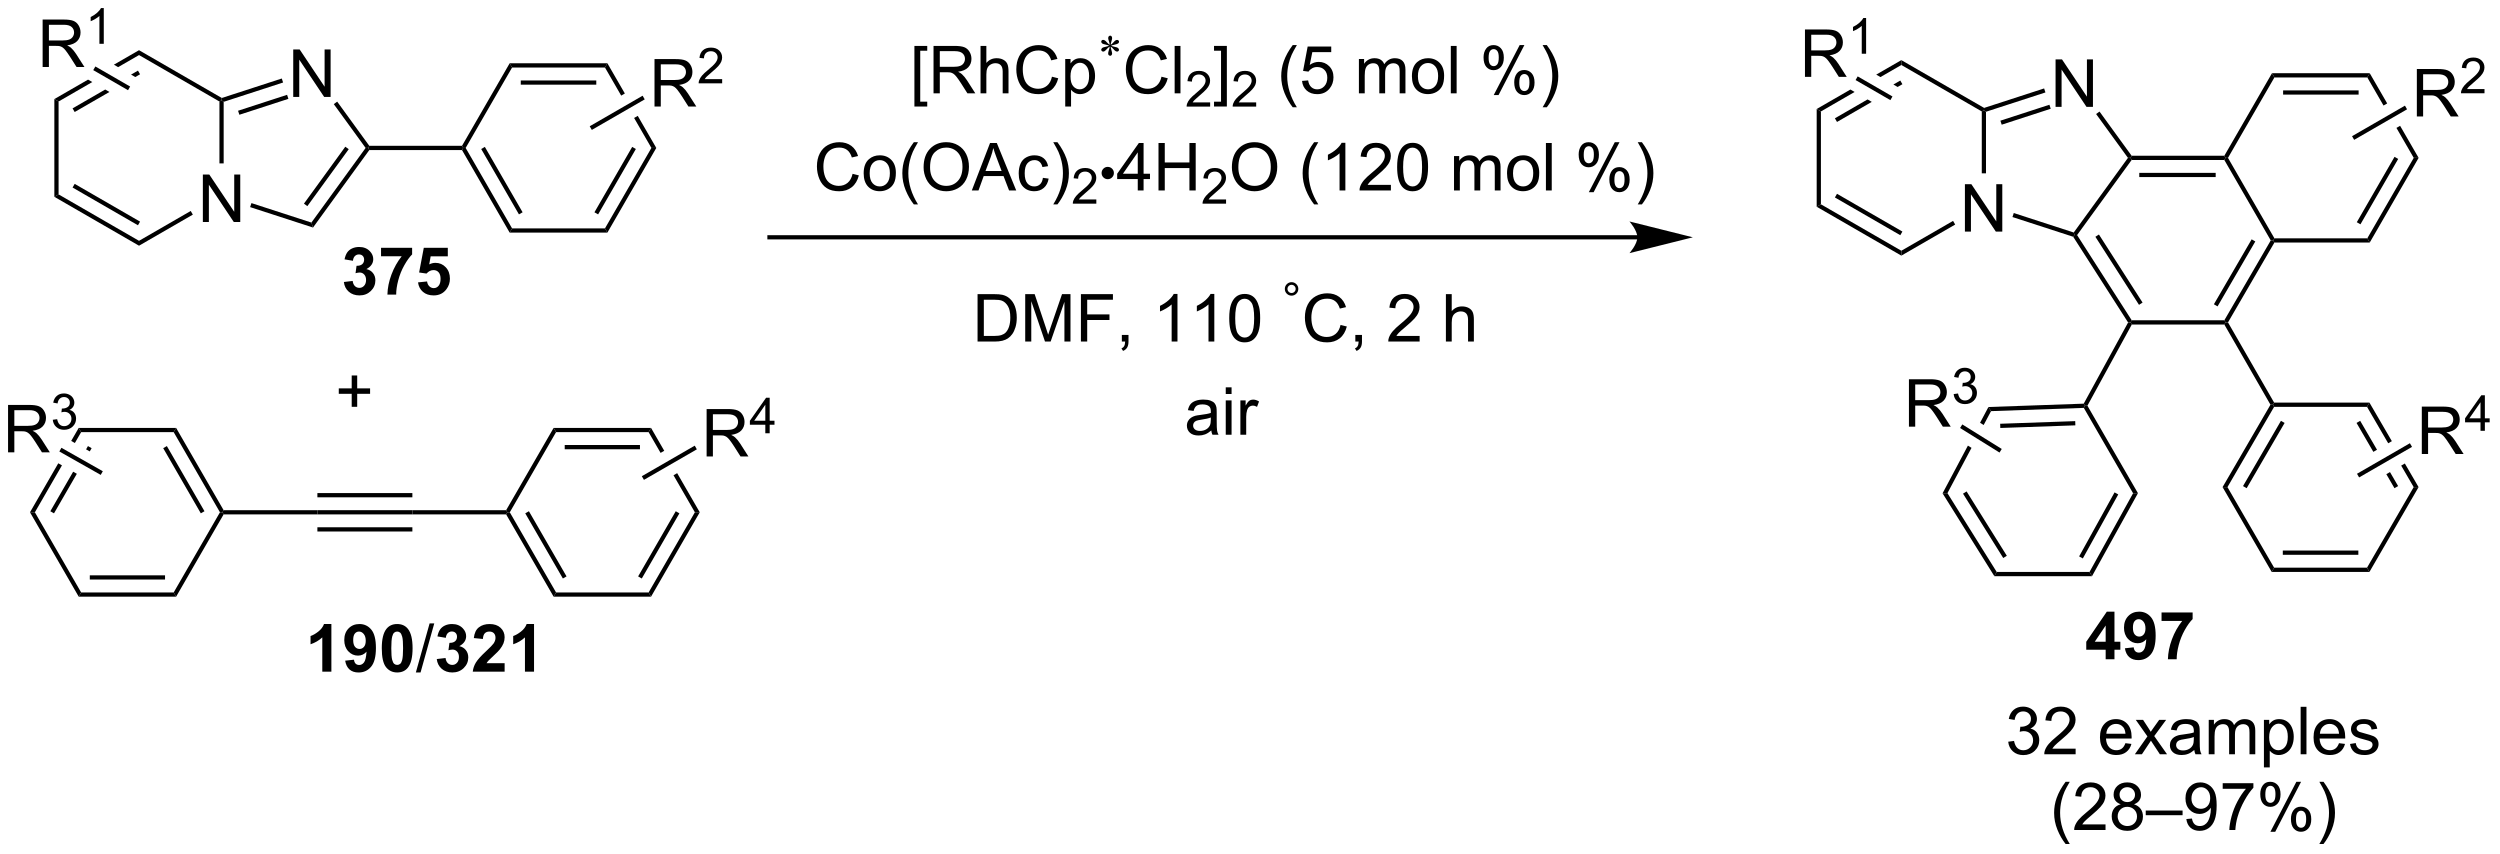 <?xml version="1.0" encoding="UTF-8"?>
<!DOCTYPE svg PUBLIC '-//W3C//DTD SVG 1.0//EN'
          'http://www.w3.org/TR/2001/REC-SVG-20010904/DTD/svg10.dtd'>
<svg stroke-dasharray="none" shape-rendering="auto" xmlns="http://www.w3.org/2000/svg" font-family="'Dialog'" text-rendering="auto" width="828" fill-opacity="1" color-interpolation="auto" color-rendering="auto" preserveAspectRatio="xMidYMid meet" font-size="12px" viewBox="0 0 828 283" fill="black" xmlns:xlink="http://www.w3.org/1999/xlink" stroke="black" image-rendering="auto" stroke-miterlimit="10" stroke-linecap="square" stroke-linejoin="miter" font-style="normal" stroke-width="1" height="283" stroke-dashoffset="0" font-weight="normal" stroke-opacity="1"
><!--Generated by the Batik Graphics2D SVG Generator--><defs id="genericDefs"
  /><g
  ><defs id="defs1"
    ><clipPath clipPathUnits="userSpaceOnUse" id="clipPath1"
      ><path d="M2.243 2.797 L312.451 2.797 L312.451 108.615 L2.243 108.615 L2.243 2.797 Z"
      /></clipPath
      ><clipPath clipPathUnits="userSpaceOnUse" id="clipPath2"
      ><path d="M58.158 69.431 L58.158 172.307 L359.741 172.307 L359.741 69.431 Z"
      /></clipPath
    ></defs
    ><g transform="scale(2.667,2.667) translate(-2.243,-2.797) matrix(1.029,0,0,1.029,-57.579,-68.62)"
    ><path d="M82.618 96.198 L82.618 90.471 L83.396 90.471 L86.404 94.966 L86.404 90.471 L87.131 90.471 L87.131 96.198 L86.352 96.198 L83.344 91.698 L83.344 96.198 L82.618 96.198 Z" stroke="none" clip-path="url(#clipPath2)"
    /></g
    ><g transform="matrix(2.743,0,0,2.743,-159.524,-190.446)"
    ><path d="M64.719 81.392 L65.23 81.686 L65.23 92.901 L64.719 93.195 Z" stroke="none" clip-path="url(#clipPath2)"
    /></g
    ><g transform="matrix(2.743,0,0,2.743,-159.524,-190.446)"
    ><path d="M64.719 93.195 L65.23 92.901 L74.942 98.508 L74.942 99.097 ZM66.919 92.073 L74.814 96.631 L75.069 96.189 L67.174 91.631 Z" stroke="none" clip-path="url(#clipPath2)"
    /></g
    ><g transform="matrix(2.743,0,0,2.743,-159.524,-190.446)"
    ><path d="M74.942 99.097 L74.942 98.508 L81.186 94.902 L81.441 95.344 Z" stroke="none" clip-path="url(#clipPath2)"
    /></g
    ><g transform="matrix(2.743,0,0,2.743,-159.524,-190.446)"
    ><path d="M85.163 89.16 L84.653 89.16 L84.653 81.686 L84.908 81.539 L85.163 81.725 Z" stroke="none" clip-path="url(#clipPath2)"
    /></g
    ><g transform="matrix(2.743,0,0,2.743,-159.524,-190.446)"
    ><path d="M84.937 81.261 L84.908 81.539 L84.653 81.686 L74.942 76.079 L74.942 75.49 Z" stroke="none" clip-path="url(#clipPath2)"
    /></g
    ><g transform="matrix(2.743,0,0,2.743,-159.524,-190.446)"
    ><path d="M74.942 75.49 L71.908 77.241 L72.419 77.536 L74.942 76.079 L74.942 75.49 ZM74.814 77.956 L73.98 78.437 L74.49 78.732 L74.49 78.732 L75.069 78.398 L74.814 77.956 ZM68.79 79.042 L64.719 81.392 L65.23 81.686 L69.301 79.336 L68.79 79.042 ZM70.862 80.238 L66.919 82.514 L67.174 82.956 L71.372 80.532 L71.372 80.532 L70.862 80.238 Z" stroke="none" clip-path="url(#clipPath2)"
    /></g
    ><g transform="matrix(2.743,0,0,2.743,-159.524,-190.446)"
    ><path d="M93.563 81.133 L93.563 75.406 L94.342 75.406 L97.35 79.901 L97.35 75.406 L98.076 75.406 L98.076 81.133 L97.297 81.133 L94.29 76.633 L94.29 81.133 L93.563 81.133 Z" stroke="none" clip-path="url(#clipPath2)"
    /></g
    ><g transform="matrix(2.743,0,0,2.743,-159.524,-190.446)"
    ><path d="M88.358 94.437 L88.516 93.952 L95.756 96.304 L95.951 96.904 Z" stroke="none" clip-path="url(#clipPath2)"
    /></g
    ><g transform="matrix(2.743,0,0,2.743,-159.524,-190.446)"
    ><path d="M95.951 96.904 L95.756 96.304 L102.303 87.293 L102.618 87.293 L102.748 87.549 ZM95.269 94.319 L100.264 87.444 L99.851 87.144 L94.856 94.019 Z" stroke="none" clip-path="url(#clipPath2)"
    /></g
    ><g transform="matrix(2.743,0,0,2.743,-159.524,-190.446)"
    ><path d="M102.748 87.038 L102.618 87.293 L102.303 87.293 L98.458 82.001 L98.871 81.701 Z" stroke="none" clip-path="url(#clipPath2)"
    /></g
    ><g transform="matrix(2.743,0,0,2.743,-159.524,-190.446)"
    ><path d="M92.18 78.908 L92.338 79.393 L85.163 81.725 L84.908 81.539 L84.937 81.261 ZM92.82 80.878 L86.901 82.802 L87.059 83.287 L92.978 81.364 Z" stroke="none" clip-path="url(#clipPath2)"
    /></g
    ><g transform="matrix(2.743,0,0,2.743,-159.524,-190.446)"
    ><path d="M102.748 87.549 L102.618 87.293 L102.748 87.038 L113.94 87.038 L114.087 87.293 L113.94 87.549 Z" stroke="none" clip-path="url(#clipPath2)"
    /></g
    ><g transform="matrix(2.743,0,0,2.743,-159.524,-190.446)"
    ><path d="M113.94 87.549 L114.087 87.293 L114.382 87.293 L119.989 97.005 L119.694 97.515 ZM116.258 87.421 L120.817 95.316 L121.258 95.061 L116.7 87.166 Z" stroke="none" clip-path="url(#clipPath2)"
    /></g
    ><g transform="matrix(2.743,0,0,2.743,-159.524,-190.446)"
    ><path d="M119.694 97.515 L119.989 97.005 L131.203 97.005 L131.497 97.515 Z" stroke="none" clip-path="url(#clipPath2)"
    /></g
    ><g transform="matrix(2.743,0,0,2.743,-159.524,-190.446)"
    ><path d="M131.497 97.515 L131.203 97.005 L136.81 87.293 L137.399 87.293 ZM130.375 95.316 L134.933 87.421 L134.491 87.166 L129.933 95.061 Z" stroke="none" clip-path="url(#clipPath2)"
    /></g
    ><g transform="matrix(2.743,0,0,2.743,-159.524,-190.446)"
    ><path d="M131.497 77.072 L131.203 77.582 L133.162 80.975 L133.603 80.719 L131.497 77.072 ZM135.162 83.42 L134.721 83.675 L134.721 83.675 L136.81 87.293 L137.399 87.293 L135.162 83.42 Z" stroke="none" clip-path="url(#clipPath2)"
    /></g
    ><g transform="matrix(2.743,0,0,2.743,-159.524,-190.446)"
    ><path d="M131.497 77.072 L131.203 77.582 L119.989 77.582 L119.694 77.072 ZM130.154 79.143 L121.037 79.143 L121.037 79.653 L130.154 79.653 Z" stroke="none" clip-path="url(#clipPath2)"
    /></g
    ><g transform="matrix(2.743,0,0,2.743,-159.524,-190.446)"
    ><path d="M119.694 77.072 L119.989 77.582 L114.382 87.293 L114.087 87.293 L113.94 87.038 Z" stroke="none" clip-path="url(#clipPath2)"
    /></g
    ><g transform="matrix(2.743,0,0,2.743,-159.524,-190.446)"
    ><path d="M63.304 77.516 L63.304 71.79 L65.843 71.79 Q66.609 71.79 67.007 71.943 Q67.406 72.097 67.642 72.487 Q67.882 72.878 67.882 73.352 Q67.882 73.962 67.486 74.381 Q67.093 74.797 66.267 74.909 Q66.57 75.055 66.726 75.196 Q67.056 75.501 67.353 75.956 L68.351 77.516 L67.398 77.516 L66.64 76.323 Q66.306 75.808 66.09 75.534 Q65.877 75.261 65.708 75.152 Q65.538 75.042 65.361 75.001 Q65.234 74.972 64.939 74.972 L64.062 74.972 L64.062 77.516 L63.304 77.516 ZM64.062 74.316 L65.689 74.316 Q66.21 74.316 66.502 74.209 Q66.796 74.102 66.947 73.865 Q67.101 73.628 67.101 73.352 Q67.101 72.946 66.804 72.686 Q66.51 72.422 65.874 72.422 L64.062 72.422 L64.062 74.316 Z" stroke="none" clip-path="url(#clipPath2)"
    /></g
    ><g transform="matrix(2.743,0,0,2.743,-159.524,-190.446)"
    ><path d="M70.687 74.716 L70.16 74.716 L70.16 71.355 Q69.969 71.537 69.66 71.718 Q69.351 71.9 69.105 71.992 L69.105 71.482 Q69.547 71.273 69.877 70.978 Q70.209 70.681 70.347 70.404 L70.687 70.404 L70.687 74.716 Z" stroke="none" clip-path="url(#clipPath2)"
    /></g
    ><g transform="matrix(2.743,0,0,2.743,-159.524,-190.446)"
    ><path d="M73.87 79.88 L73.615 80.322 L69.416 77.897 L69.671 77.455 Z" stroke="none" clip-path="url(#clipPath2)"
    /></g
    ><g transform="matrix(2.743,0,0,2.743,-159.524,-190.446)"
    ><path d="M137.185 82.291 L137.185 76.565 L139.724 76.565 Q140.489 76.565 140.888 76.719 Q141.286 76.872 141.523 77.263 Q141.763 77.653 141.763 78.127 Q141.763 78.737 141.367 79.156 Q140.974 79.573 140.148 79.685 Q140.45 79.831 140.607 79.971 Q140.937 80.276 141.234 80.732 L142.232 82.291 L141.279 82.291 L140.521 81.099 Q140.187 80.583 139.971 80.31 Q139.758 80.036 139.589 79.927 Q139.419 79.817 139.242 79.776 Q139.114 79.747 138.82 79.747 L137.943 79.747 L137.943 82.291 L137.185 82.291 ZM137.943 79.091 L139.57 79.091 Q140.091 79.091 140.383 78.984 Q140.677 78.877 140.828 78.641 Q140.982 78.403 140.982 78.127 Q140.982 77.721 140.685 77.461 Q140.391 77.198 139.755 77.198 L137.943 77.198 L137.943 79.091 Z" stroke="none" clip-path="url(#clipPath2)"
    /></g
    ><g transform="matrix(2.743,0,0,2.743,-159.524,-190.446)"
    ><path d="M145.353 78.984 L145.353 79.492 L142.514 79.492 Q142.508 79.3 142.576 79.124 Q142.684 78.835 142.922 78.554 Q143.162 78.273 143.613 77.904 Q144.312 77.329 144.559 76.993 Q144.805 76.657 144.805 76.359 Q144.805 76.046 144.58 75.831 Q144.357 75.615 143.996 75.615 Q143.615 75.615 143.387 75.843 Q143.158 76.072 143.156 76.476 L142.613 76.421 Q142.67 75.814 143.033 75.497 Q143.397 75.179 144.008 75.179 Q144.627 75.179 144.986 75.523 Q145.348 75.865 145.348 76.37 Q145.348 76.628 145.242 76.878 Q145.137 77.126 144.891 77.402 Q144.647 77.677 144.078 78.157 Q143.603 78.556 143.469 78.698 Q143.334 78.841 143.246 78.984 L145.353 78.984 Z" stroke="none" clip-path="url(#clipPath2)"
    /></g
    ><g transform="matrix(2.743,0,0,2.743,-159.524,-190.446)"
    ><path d="M129.615 85.117 L129.36 84.675 L135.748 80.987 L136.003 81.429 Z" stroke="none" clip-path="url(#clipPath2)"
    /></g
    ><g transform="matrix(2.743,0,0,2.743,-159.524,-190.446)"
    ><path d="M255.858 97.828 L151.067 97.828 L150.811 97.828 L150.811 98.338 L151.067 98.338 L255.858 98.338 L256.113 98.338 L256.113 97.828 L255.858 97.828 ZM262.557 98.083 L254.904 96.17 C254.904 96.17 255.858 97.246 255.858 98.083 C255.858 98.92 254.904 99.996 254.904 99.996 Z" stroke="none" clip-path="url(#clipPath2)"
    /></g
    ><g transform="matrix(2.743,0,0,2.743,-159.524,-190.446)"
    ><path d="M168.566 82.291 L168.566 74.973 L170.115 74.973 L170.115 75.554 L169.269 75.554 L169.269 81.708 L170.115 81.708 L170.115 82.291 L168.566 82.291 ZM170.875 80.7 L170.875 74.973 L173.413 74.973 Q174.179 74.973 174.578 75.127 Q174.976 75.281 175.213 75.671 Q175.453 76.062 175.453 76.536 Q175.453 77.145 175.057 77.565 Q174.663 77.981 173.838 78.093 Q174.14 78.239 174.296 78.38 Q174.627 78.684 174.924 79.14 L175.921 80.7 L174.968 80.7 L174.21 79.507 Q173.877 78.992 173.661 78.718 Q173.447 78.445 173.278 78.335 Q173.109 78.226 172.932 78.184 Q172.804 78.156 172.51 78.156 L171.632 78.156 L171.632 80.7 L170.875 80.7 ZM171.632 77.499 L173.26 77.499 Q173.781 77.499 174.072 77.393 Q174.367 77.286 174.518 77.049 Q174.671 76.812 174.671 76.536 Q174.671 76.13 174.375 75.869 Q174.08 75.606 173.445 75.606 L171.632 75.606 L171.632 77.499 ZM176.55 80.7 L176.55 74.973 L177.253 74.973 L177.253 77.028 Q177.746 76.458 178.496 76.458 Q178.957 76.458 179.295 76.64 Q179.636 76.82 179.782 77.14 Q179.928 77.46 179.928 78.07 L179.928 80.7 L179.225 80.7 L179.225 78.07 Q179.225 77.544 178.996 77.304 Q178.769 77.062 178.35 77.062 Q178.037 77.062 177.761 77.226 Q177.488 77.388 177.371 77.666 Q177.253 77.942 177.253 78.429 L177.253 80.7 L176.55 80.7 ZM185.174 78.692 L185.932 78.882 Q185.695 79.817 185.075 80.309 Q184.455 80.799 183.562 80.799 Q182.635 80.799 182.054 80.421 Q181.476 80.044 181.171 79.33 Q180.869 78.614 180.869 77.794 Q180.869 76.898 181.21 76.234 Q181.554 75.567 182.184 75.221 Q182.815 74.874 183.572 74.874 Q184.432 74.874 185.018 75.312 Q185.604 75.749 185.835 76.544 L185.088 76.718 Q184.89 76.093 184.51 75.809 Q184.132 75.523 183.557 75.523 Q182.898 75.523 182.453 75.841 Q182.01 76.156 181.83 76.69 Q181.65 77.223 181.65 77.788 Q181.65 78.52 181.864 79.065 Q182.078 79.609 182.525 79.88 Q182.976 80.148 183.5 80.148 Q184.135 80.148 184.575 79.781 Q185.018 79.413 185.174 78.692 ZM186.777 82.291 L186.777 76.552 L187.417 76.552 L187.417 77.091 Q187.644 76.773 187.928 76.617 Q188.214 76.458 188.621 76.458 Q189.152 76.458 189.558 76.731 Q189.964 77.005 190.17 77.502 Q190.378 77.999 190.378 78.593 Q190.378 79.231 190.149 79.742 Q189.92 80.249 189.485 80.523 Q189.05 80.794 188.569 80.794 Q188.217 80.794 187.938 80.645 Q187.66 80.497 187.48 80.27 L187.48 82.291 L186.777 82.291 ZM187.412 78.648 Q187.412 79.45 187.735 79.833 Q188.061 80.216 188.522 80.216 Q188.99 80.216 189.324 79.82 Q189.66 79.421 189.66 78.591 Q189.66 77.796 189.332 77.403 Q189.006 77.007 188.553 77.007 Q188.105 77.007 187.759 77.429 Q187.412 77.848 187.412 78.648 Z" stroke="none" clip-path="url(#clipPath2)"
    /></g
    ><g transform="matrix(2.743,0,0,2.743,-159.524,-190.446)"
    ><path d="M192.145 74.841 Q192.133 74.638 192.063 74.439 Q191.963 74.152 191.963 74.044 Q191.963 73.892 192.035 73.814 Q192.108 73.734 192.213 73.734 Q192.303 73.734 192.369 73.814 Q192.438 73.892 192.438 74.039 Q192.438 74.169 192.359 74.406 Q192.283 74.642 192.266 74.841 Q192.426 74.738 192.555 74.591 Q192.754 74.361 192.85 74.306 Q192.947 74.25 193.047 74.25 Q193.145 74.25 193.209 74.316 Q193.275 74.38 193.275 74.472 Q193.275 74.58 193.178 74.666 Q193.082 74.75 192.695 74.835 Q192.471 74.884 192.32 74.949 Q192.473 75.029 192.694 75.07 Q193.047 75.134 193.156 75.232 Q193.268 75.328 193.268 75.441 Q193.268 75.529 193.201 75.593 Q193.135 75.658 193.047 75.658 Q192.959 75.658 192.852 75.597 Q192.746 75.535 192.565 75.322 Q192.444 75.177 192.266 75.052 Q192.272 75.218 192.332 75.416 Q192.438 75.761 192.438 75.886 Q192.438 76.004 192.367 76.085 Q192.297 76.166 192.219 76.166 Q192.109 76.166 192.022 76.08 Q191.961 76.019 191.961 75.884 Q191.961 75.744 192.028 75.546 Q192.096 75.347 192.113 75.273 Q192.131 75.199 192.145 75.052 Q191.973 75.166 191.844 75.306 Q191.629 75.546 191.522 75.611 Q191.445 75.658 191.363 75.658 Q191.264 75.658 191.194 75.591 Q191.123 75.523 191.123 75.441 Q191.123 75.369 191.182 75.289 Q191.242 75.207 191.363 75.154 Q191.441 75.119 191.723 75.06 Q191.904 75.023 192.078 74.949 Q191.92 74.871 191.699 74.826 Q191.34 74.75 191.254 74.689 Q191.123 74.591 191.123 74.455 Q191.123 74.375 191.188 74.31 Q191.254 74.244 191.342 74.244 Q191.44 74.244 191.547 74.306 Q191.656 74.367 191.816 74.552 Q191.979 74.738 192.145 74.841 Z" stroke="none" clip-path="url(#clipPath2)"
    /></g
    ><g transform="matrix(2.743,0,0,2.743,-159.524,-190.446)"
    ><path d="M198.4 78.692 L199.158 78.882 Q198.921 79.817 198.302 80.309 Q197.682 80.799 196.788 80.799 Q195.862 80.799 195.281 80.421 Q194.703 80.044 194.398 79.33 Q194.096 78.614 194.096 77.794 Q194.096 76.898 194.437 76.234 Q194.781 75.567 195.411 75.221 Q196.041 74.874 196.799 74.874 Q197.658 74.874 198.244 75.312 Q198.83 75.749 199.062 76.544 L198.315 76.718 Q198.117 76.093 197.737 75.809 Q197.359 75.523 196.783 75.523 Q196.125 75.523 195.679 75.841 Q195.237 76.156 195.057 76.69 Q194.877 77.223 194.877 77.788 Q194.877 78.52 195.091 79.065 Q195.304 79.609 195.752 79.88 Q196.203 80.148 196.726 80.148 Q197.362 80.148 197.802 79.781 Q198.244 79.413 198.4 78.692 ZM199.988 80.7 L199.988 74.973 L200.691 74.973 L200.691 80.7 L199.988 80.7 Z" stroke="none" clip-path="url(#clipPath2)"
    /></g
    ><g transform="matrix(2.743,0,0,2.743,-159.524,-190.446)"
    ><path d="M204.274 81.792 L204.274 82.3 L201.434 82.3 Q201.428 82.109 201.496 81.933 Q201.604 81.644 201.842 81.362 Q202.082 81.081 202.533 80.712 Q203.232 80.138 203.479 79.802 Q203.725 79.466 203.725 79.167 Q203.725 78.855 203.5 78.64 Q203.277 78.423 202.916 78.423 Q202.535 78.423 202.307 78.652 Q202.078 78.88 202.076 79.284 L201.533 79.23 Q201.59 78.622 201.953 78.306 Q202.316 77.987 202.928 77.987 Q203.547 77.987 203.906 78.331 Q204.268 78.673 204.268 79.179 Q204.268 79.437 204.162 79.687 Q204.057 79.935 203.811 80.21 Q203.566 80.486 202.998 80.966 Q202.524 81.365 202.389 81.507 Q202.254 81.65 202.166 81.792 L204.274 81.792 Z" stroke="none" clip-path="url(#clipPath2)"
    /></g
    ><g transform="matrix(2.743,0,0,2.743,-159.524,-190.446)"
    ><path d="M206.292 82.291 L204.743 82.291 L204.743 81.708 L205.589 81.708 L205.589 75.554 L204.743 75.554 L204.743 74.973 L206.292 74.973 L206.292 82.291 Z" stroke="none" clip-path="url(#clipPath2)"
    /></g
    ><g transform="matrix(2.743,0,0,2.743,-159.524,-190.446)"
    ><path d="M209.833 81.792 L209.833 82.3 L206.993 82.3 Q206.987 82.109 207.056 81.933 Q207.163 81.644 207.401 81.362 Q207.642 81.081 208.093 80.712 Q208.792 80.138 209.038 79.802 Q209.284 79.466 209.284 79.167 Q209.284 78.855 209.06 78.64 Q208.837 78.423 208.476 78.423 Q208.095 78.423 207.866 78.652 Q207.638 78.88 207.636 79.284 L207.093 79.23 Q207.149 78.622 207.513 78.306 Q207.876 77.987 208.487 77.987 Q209.107 77.987 209.466 78.331 Q209.827 78.673 209.827 79.179 Q209.827 79.437 209.722 79.687 Q209.616 79.935 209.37 80.21 Q209.126 80.486 208.558 80.966 Q208.083 81.365 207.948 81.507 Q207.814 81.65 207.726 81.792 L209.833 81.792 Z" stroke="none" clip-path="url(#clipPath2)"
    /></g
    ><g transform="matrix(2.743,0,0,2.743,-159.524,-190.446)"
    ><path d="M214.244 82.385 Q213.66 81.65 213.257 80.666 Q212.856 79.679 212.856 78.624 Q212.856 77.695 213.158 76.843 Q213.509 75.856 214.244 74.874 L214.746 74.874 Q214.275 75.687 214.121 76.036 Q213.884 76.575 213.746 77.161 Q213.579 77.89 213.579 78.63 Q213.579 80.507 214.746 82.385 L214.244 82.385 ZM215.369 79.2 L216.106 79.138 Q216.189 79.677 216.486 79.947 Q216.785 80.218 217.207 80.218 Q217.715 80.218 218.066 79.835 Q218.418 79.453 218.418 78.82 Q218.418 78.218 218.079 77.872 Q217.744 77.523 217.197 77.523 Q216.856 77.523 216.582 77.679 Q216.309 77.833 216.152 78.078 L215.494 77.992 L216.048 75.052 L218.895 75.052 L218.895 75.723 L216.611 75.723 L216.301 77.263 Q216.816 76.903 217.384 76.903 Q218.134 76.903 218.65 77.424 Q219.165 77.942 219.165 78.757 Q219.165 79.536 218.712 80.101 Q218.16 80.799 217.207 80.799 Q216.426 80.799 215.931 80.362 Q215.439 79.921 215.369 79.2 ZM222.236 80.7 L222.236 76.552 L222.863 76.552 L222.863 77.132 Q223.059 76.828 223.382 76.643 Q223.707 76.458 224.121 76.458 Q224.582 76.458 224.876 76.65 Q225.173 76.841 225.293 77.184 Q225.785 76.458 226.574 76.458 Q227.191 76.458 227.522 76.799 Q227.856 77.14 227.856 77.851 L227.856 80.7 L227.158 80.7 L227.158 78.085 Q227.158 77.663 227.087 77.479 Q227.02 77.294 226.84 77.182 Q226.66 77.067 226.418 77.067 Q225.981 77.067 225.691 77.359 Q225.402 77.648 225.402 78.288 L225.402 80.7 L224.699 80.7 L224.699 78.005 Q224.699 77.536 224.527 77.302 Q224.356 77.067 223.965 77.067 Q223.668 77.067 223.415 77.223 Q223.165 77.38 223.051 77.682 Q222.939 77.981 222.939 78.546 L222.939 80.7 L222.236 80.7 ZM228.637 78.624 Q228.637 77.473 229.277 76.919 Q229.814 76.458 230.582 76.458 Q231.439 76.458 231.981 77.018 Q232.525 77.578 232.525 78.567 Q232.525 79.367 232.283 79.828 Q232.043 80.286 231.585 80.541 Q231.126 80.794 230.582 80.794 Q229.712 80.794 229.173 80.237 Q228.637 79.677 228.637 78.624 ZM229.361 78.624 Q229.361 79.421 229.707 79.82 Q230.056 80.216 230.582 80.216 Q231.106 80.216 231.452 79.817 Q231.801 79.419 231.801 78.601 Q231.801 77.833 231.452 77.437 Q231.103 77.038 230.582 77.038 Q230.056 77.038 229.707 77.434 Q229.361 77.828 229.361 78.624 ZM233.333 80.7 L233.333 74.973 L234.036 74.973 L234.036 80.7 L233.333 80.7 ZM237.286 76.348 Q237.286 75.734 237.594 75.304 Q237.904 74.874 238.49 74.874 Q239.029 74.874 239.38 75.26 Q239.734 75.645 239.734 76.39 Q239.734 77.117 239.378 77.51 Q239.021 77.903 238.498 77.903 Q237.977 77.903 237.63 77.518 Q237.286 77.13 237.286 76.348 ZM238.508 75.359 Q238.248 75.359 238.073 75.585 Q237.899 75.812 237.899 76.419 Q237.899 76.968 238.073 77.195 Q238.25 77.419 238.508 77.419 Q238.774 77.419 238.948 77.192 Q239.123 76.966 239.123 76.364 Q239.123 75.809 238.945 75.585 Q238.771 75.359 238.508 75.359 ZM238.513 80.911 L241.646 74.874 L242.216 74.874 L239.094 80.911 L238.513 80.911 ZM240.99 79.356 Q240.99 78.739 241.297 78.312 Q241.607 77.882 242.195 77.882 Q242.734 77.882 243.089 78.268 Q243.443 78.653 243.443 79.398 Q243.443 80.124 243.083 80.518 Q242.727 80.911 242.201 80.911 Q241.68 80.911 241.333 80.523 Q240.99 80.132 240.99 79.356 ZM242.216 78.367 Q241.951 78.367 241.776 78.593 Q241.602 78.82 241.602 79.427 Q241.602 79.973 241.776 80.2 Q241.953 80.427 242.211 80.427 Q242.482 80.427 242.654 80.2 Q242.828 79.973 242.828 79.372 Q242.828 78.817 242.651 78.593 Q242.477 78.367 242.216 78.367 ZM244.923 82.385 L244.418 82.385 Q245.587 80.507 245.587 78.63 Q245.587 77.895 245.418 77.171 Q245.285 76.585 245.048 76.046 Q244.895 75.695 244.418 74.874 L244.923 74.874 Q245.658 75.856 246.009 76.843 Q246.309 77.695 246.309 78.624 Q246.309 79.679 245.905 80.666 Q245.501 81.65 244.923 82.385 Z" stroke="none" clip-path="url(#clipPath2)"
    /></g
    ><g transform="matrix(2.743,0,0,2.743,-159.524,-190.446)"
    ><path d="M161.1 90.417 L161.858 90.607 Q161.621 91.542 161.001 92.034 Q160.381 92.524 159.488 92.524 Q158.561 92.524 157.98 92.146 Q157.402 91.769 157.098 91.055 Q156.796 90.339 156.796 89.519 Q156.796 88.623 157.137 87.959 Q157.48 87.292 158.111 86.946 Q158.741 86.6 159.499 86.6 Q160.358 86.6 160.944 87.037 Q161.53 87.475 161.762 88.269 L161.014 88.443 Q160.816 87.818 160.436 87.534 Q160.059 87.248 159.483 87.248 Q158.824 87.248 158.379 87.566 Q157.936 87.881 157.756 88.415 Q157.577 88.948 157.577 89.513 Q157.577 90.245 157.79 90.79 Q158.004 91.334 158.452 91.605 Q158.902 91.873 159.426 91.873 Q160.061 91.873 160.501 91.506 Q160.944 91.138 161.1 90.417 ZM162.44 90.35 Q162.44 89.198 163.081 88.644 Q163.617 88.183 164.385 88.183 Q165.242 88.183 165.784 88.743 Q166.328 89.303 166.328 90.292 Q166.328 91.092 166.086 91.553 Q165.846 92.011 165.388 92.266 Q164.93 92.519 164.385 92.519 Q163.516 92.519 162.976 91.962 Q162.44 91.402 162.44 90.35 ZM163.164 90.35 Q163.164 91.146 163.51 91.545 Q163.859 91.941 164.385 91.941 Q164.909 91.941 165.255 91.542 Q165.604 91.144 165.604 90.326 Q165.604 89.558 165.255 89.162 Q164.906 88.763 164.385 88.763 Q163.859 88.763 163.51 89.159 Q163.164 89.553 163.164 90.35 ZM168.496 94.11 Q167.913 93.376 167.509 92.391 Q167.108 91.404 167.108 90.35 Q167.108 89.42 167.41 88.568 Q167.762 87.581 168.496 86.6 L168.999 86.6 Q168.527 87.412 168.374 87.761 Q168.137 88.3 167.999 88.886 Q167.832 89.615 167.832 90.355 Q167.832 92.232 168.999 94.11 L168.496 94.11 ZM169.676 89.636 Q169.676 88.209 170.441 87.404 Q171.207 86.597 172.418 86.597 Q173.21 86.597 173.845 86.977 Q174.483 87.355 174.816 88.032 Q175.152 88.709 175.152 89.568 Q175.152 90.441 174.801 91.128 Q174.449 91.816 173.803 92.17 Q173.16 92.524 172.413 92.524 Q171.605 92.524 170.967 92.133 Q170.332 91.74 170.004 91.066 Q169.676 90.388 169.676 89.636 ZM170.457 89.646 Q170.457 90.683 171.012 91.279 Q171.569 91.873 172.41 91.873 Q173.264 91.873 173.816 91.271 Q174.371 90.67 174.371 89.566 Q174.371 88.865 174.134 88.344 Q173.897 87.823 173.441 87.537 Q172.988 87.248 172.421 87.248 Q171.616 87.248 171.035 87.803 Q170.457 88.355 170.457 89.646 ZM175.497 92.425 L177.698 86.698 L178.516 86.698 L180.859 92.425 L179.995 92.425 L179.328 90.691 L176.932 90.691 L176.305 92.425 L175.497 92.425 ZM177.151 90.073 L179.094 90.073 L178.495 88.487 Q178.221 87.763 178.089 87.3 Q177.979 87.85 177.781 88.394 L177.151 90.073 ZM184.081 90.904 L184.773 90.995 Q184.659 91.709 184.193 92.115 Q183.726 92.519 183.047 92.519 Q182.195 92.519 181.677 91.962 Q181.159 91.404 181.159 90.365 Q181.159 89.693 181.38 89.191 Q181.604 88.685 182.06 88.435 Q182.516 88.183 183.049 88.183 Q183.726 88.183 184.156 88.524 Q184.586 88.865 184.706 89.495 L184.023 89.6 Q183.924 89.183 183.677 88.972 Q183.43 88.761 183.078 88.761 Q182.547 88.761 182.214 89.141 Q181.883 89.521 181.883 90.347 Q181.883 91.183 182.203 91.563 Q182.523 91.941 183.039 91.941 Q183.453 91.941 183.729 91.688 Q184.008 91.433 184.081 90.904 ZM185.836 94.11 L185.331 94.11 Q186.5 92.232 186.5 90.355 Q186.5 89.62 186.331 88.896 Q186.198 88.31 185.961 87.771 Q185.807 87.42 185.331 86.6 L185.836 86.6 Q186.57 87.581 186.922 88.568 Q187.221 89.42 187.221 90.35 Q187.221 91.404 186.818 92.391 Q186.414 93.376 185.836 94.11 Z" stroke="none" clip-path="url(#clipPath2)"
    /></g
    ><g transform="matrix(2.743,0,0,2.743,-159.524,-190.446)"
    ><path d="M190.532 93.517 L190.532 94.025 L187.692 94.025 Q187.686 93.834 187.754 93.658 Q187.862 93.369 188.1 93.088 Q188.34 92.806 188.792 92.437 Q189.491 91.863 189.737 91.527 Q189.983 91.191 189.983 90.892 Q189.983 90.58 189.758 90.365 Q189.536 90.148 189.174 90.148 Q188.793 90.148 188.565 90.377 Q188.337 90.605 188.334 91.009 L187.792 90.955 Q187.848 90.347 188.212 90.031 Q188.575 89.713 189.186 89.713 Q189.805 89.713 190.165 90.056 Q190.526 90.398 190.526 90.904 Q190.526 91.162 190.421 91.412 Q190.315 91.66 190.069 91.935 Q189.825 92.21 189.256 92.691 Q188.782 93.09 188.647 93.232 Q188.512 93.375 188.424 93.517 L190.532 93.517 Z" stroke="none" clip-path="url(#clipPath2)"
    /></g
    ><g transform="matrix(2.743,0,0,2.743,-159.524,-190.446)"
    ><path d="M191.168 90.322 Q191.168 90.013 191.384 89.796 Q191.603 89.579 191.908 89.579 Q192.216 89.579 192.433 89.796 Q192.652 90.013 192.652 90.322 Q192.652 90.628 192.433 90.847 Q192.216 91.066 191.908 91.066 Q191.603 91.066 191.384 90.847 Q191.168 90.628 191.168 90.322 Z" stroke="none" clip-path="url(#clipPath2)"
    /></g
    ><g transform="matrix(2.743,0,0,2.743,-159.524,-190.446)"
    ><path d="M195.534 92.425 L195.534 91.053 L193.049 91.053 L193.049 90.409 L195.664 86.698 L196.237 86.698 L196.237 90.409 L197.01 90.409 L197.01 91.053 L196.237 91.053 L196.237 92.425 L195.534 92.425 ZM195.534 90.409 L195.534 87.826 L193.742 90.409 L195.534 90.409 ZM198.038 92.425 L198.038 86.698 L198.796 86.698 L198.796 89.05 L201.772 89.05 L201.772 86.698 L202.53 86.698 L202.53 92.425 L201.772 92.425 L201.772 89.725 L198.796 89.725 L198.796 92.425 L198.038 92.425 Z" stroke="none" clip-path="url(#clipPath2)"
    /></g
    ><g transform="matrix(2.743,0,0,2.743,-159.524,-190.446)"
    ><path d="M206.196 93.517 L206.196 94.025 L203.356 94.025 Q203.35 93.834 203.418 93.658 Q203.526 93.369 203.764 93.088 Q204.005 92.806 204.456 92.437 Q205.155 91.863 205.401 91.527 Q205.647 91.191 205.647 90.892 Q205.647 90.58 205.422 90.365 Q205.2 90.148 204.839 90.148 Q204.458 90.148 204.229 90.377 Q204.001 90.605 203.999 91.009 L203.456 90.955 Q203.512 90.347 203.876 90.031 Q204.239 89.713 204.85 89.713 Q205.469 89.713 205.829 90.056 Q206.19 90.398 206.19 90.904 Q206.19 91.162 206.084 91.412 Q205.979 91.66 205.733 91.935 Q205.489 92.21 204.921 92.691 Q204.446 93.09 204.311 93.232 Q204.176 93.375 204.089 93.517 L206.196 93.517 Z" stroke="none" clip-path="url(#clipPath2)"
    /></g
    ><g transform="matrix(2.743,0,0,2.743,-159.524,-190.446)"
    ><path d="M206.899 89.636 Q206.899 88.209 207.665 87.404 Q208.431 86.597 209.642 86.597 Q210.433 86.597 211.069 86.977 Q211.707 87.355 212.04 88.032 Q212.376 88.709 212.376 89.568 Q212.376 90.441 212.024 91.128 Q211.673 91.816 211.027 92.17 Q210.384 92.524 209.636 92.524 Q208.829 92.524 208.191 92.133 Q207.556 91.74 207.227 91.066 Q206.899 90.388 206.899 89.636 ZM207.681 89.646 Q207.681 90.683 208.235 91.279 Q208.793 91.873 209.634 91.873 Q210.488 91.873 211.04 91.271 Q211.595 90.67 211.595 89.566 Q211.595 88.865 211.358 88.344 Q211.121 87.823 210.665 87.537 Q210.212 87.248 209.644 87.248 Q208.839 87.248 208.259 87.803 Q207.681 88.355 207.681 89.646 ZM216.829 94.11 Q216.246 93.376 215.842 92.391 Q215.441 91.404 215.441 90.35 Q215.441 89.42 215.743 88.568 Q216.095 87.581 216.829 86.6 L217.332 86.6 Q216.86 87.412 216.707 87.761 Q216.47 88.3 216.332 88.886 Q216.165 89.615 216.165 90.355 Q216.165 92.232 217.332 94.11 L216.829 94.11 ZM220.602 92.425 L219.899 92.425 L219.899 87.943 Q219.644 88.185 219.233 88.428 Q218.821 88.67 218.493 88.792 L218.493 88.112 Q219.082 87.834 219.522 87.441 Q219.964 87.045 220.149 86.675 L220.602 86.675 L220.602 92.425 ZM226.099 91.748 L226.099 92.425 L222.312 92.425 Q222.304 92.17 222.395 91.935 Q222.539 91.55 222.856 91.175 Q223.177 90.8 223.778 90.308 Q224.71 89.542 225.039 89.094 Q225.367 88.646 225.367 88.248 Q225.367 87.831 225.067 87.545 Q224.77 87.256 224.289 87.256 Q223.781 87.256 223.476 87.56 Q223.172 87.865 223.169 88.404 L222.445 88.331 Q222.52 87.521 223.005 87.1 Q223.489 86.675 224.304 86.675 Q225.13 86.675 225.609 87.133 Q226.091 87.589 226.091 88.263 Q226.091 88.607 225.95 88.941 Q225.81 89.271 225.481 89.638 Q225.156 90.006 224.398 90.646 Q223.765 91.178 223.585 91.368 Q223.406 91.558 223.289 91.748 L226.099 91.748 ZM226.852 89.6 Q226.852 88.584 227.061 87.967 Q227.269 87.347 227.681 87.011 Q228.095 86.675 228.72 86.675 Q229.181 86.675 229.527 86.86 Q229.876 87.045 230.102 87.396 Q230.329 87.745 230.457 88.248 Q230.587 88.748 230.587 89.6 Q230.587 90.607 230.379 91.227 Q230.173 91.847 229.759 92.185 Q229.347 92.524 228.72 92.524 Q227.892 92.524 227.418 91.928 Q226.852 91.214 226.852 89.6 ZM227.574 89.6 Q227.574 91.011 227.905 91.477 Q228.235 91.943 228.72 91.943 Q229.204 91.943 229.532 91.475 Q229.863 91.006 229.863 89.6 Q229.863 88.185 229.532 87.722 Q229.204 87.256 228.712 87.256 Q228.227 87.256 227.938 87.667 Q227.574 88.191 227.574 89.6 ZM233.72 92.425 L233.72 88.277 L234.347 88.277 L234.347 88.857 Q234.543 88.553 234.865 88.368 Q235.191 88.183 235.605 88.183 Q236.066 88.183 236.36 88.376 Q236.657 88.566 236.777 88.909 Q237.269 88.183 238.058 88.183 Q238.675 88.183 239.006 88.524 Q239.339 88.865 239.339 89.576 L239.339 92.425 L238.642 92.425 L238.642 89.81 Q238.642 89.388 238.571 89.204 Q238.504 89.019 238.324 88.907 Q238.144 88.792 237.902 88.792 Q237.464 88.792 237.175 89.084 Q236.886 89.373 236.886 90.013 L236.886 92.425 L236.183 92.425 L236.183 89.73 Q236.183 89.261 236.011 89.027 Q235.839 88.792 235.449 88.792 Q235.152 88.792 234.899 88.948 Q234.649 89.105 234.535 89.407 Q234.423 89.706 234.423 90.271 L234.423 92.425 L233.72 92.425 ZM240.121 90.35 Q240.121 89.198 240.761 88.644 Q241.298 88.183 242.066 88.183 Q242.923 88.183 243.464 88.743 Q244.009 89.303 244.009 90.292 Q244.009 91.092 243.767 91.553 Q243.527 92.011 243.069 92.266 Q242.61 92.519 242.066 92.519 Q241.196 92.519 240.657 91.962 Q240.121 91.402 240.121 90.35 ZM240.845 90.35 Q240.845 91.146 241.191 91.545 Q241.54 91.941 242.066 91.941 Q242.589 91.941 242.936 91.542 Q243.285 91.144 243.285 90.326 Q243.285 89.558 242.936 89.162 Q242.587 88.763 242.066 88.763 Q241.54 88.763 241.191 89.159 Q240.845 89.553 240.845 90.35 ZM244.817 92.425 L244.817 86.698 L245.52 86.698 L245.52 92.425 L244.817 92.425 ZM248.77 88.073 Q248.77 87.459 249.078 87.029 Q249.388 86.6 249.974 86.6 Q250.513 86.6 250.864 86.985 Q251.218 87.37 251.218 88.115 Q251.218 88.842 250.862 89.235 Q250.505 89.628 249.981 89.628 Q249.46 89.628 249.114 89.243 Q248.77 88.855 248.77 88.073 ZM249.992 87.084 Q249.731 87.084 249.557 87.31 Q249.382 87.537 249.382 88.144 Q249.382 88.693 249.557 88.92 Q249.734 89.144 249.992 89.144 Q250.257 89.144 250.432 88.917 Q250.606 88.691 250.606 88.089 Q250.606 87.534 250.429 87.31 Q250.255 87.084 249.992 87.084 ZM249.997 92.636 L253.13 86.6 L253.7 86.6 L250.578 92.636 L249.997 92.636 ZM252.474 91.081 Q252.474 90.464 252.781 90.037 Q253.091 89.607 253.679 89.607 Q254.218 89.607 254.572 89.993 Q254.927 90.378 254.927 91.123 Q254.927 91.85 254.567 92.243 Q254.21 92.636 253.685 92.636 Q253.164 92.636 252.817 92.248 Q252.474 91.857 252.474 91.081 ZM253.7 90.092 Q253.435 90.092 253.26 90.318 Q253.085 90.545 253.085 91.152 Q253.085 91.698 253.26 91.925 Q253.437 92.152 253.695 92.152 Q253.966 92.152 254.138 91.925 Q254.312 91.698 254.312 91.097 Q254.312 90.542 254.135 90.318 Q253.96 90.092 253.7 90.092 ZM256.407 94.11 L255.902 94.11 Q257.071 92.232 257.071 90.355 Q257.071 89.62 256.902 88.896 Q256.769 88.31 256.532 87.771 Q256.378 87.42 255.902 86.6 L256.407 86.6 Q257.142 87.581 257.493 88.568 Q257.793 89.42 257.793 90.35 Q257.793 91.404 257.389 92.391 Q256.985 93.376 256.407 94.11 Z" stroke="none" clip-path="url(#clipPath2)"
    /></g
    ><g transform="matrix(2.743,0,0,2.743,-159.524,-190.446)"
    ><path d="M176.191 110.671 L176.191 104.944 L178.165 104.944 Q178.831 104.944 179.183 105.025 Q179.675 105.139 180.024 105.436 Q180.477 105.819 180.701 106.415 Q180.925 107.009 180.925 107.775 Q180.925 108.428 180.772 108.933 Q180.62 109.436 180.381 109.767 Q180.144 110.095 179.86 110.285 Q179.579 110.475 179.178 110.574 Q178.777 110.671 178.258 110.671 L176.191 110.671 ZM176.949 109.993 L178.173 109.993 Q178.738 109.993 179.061 109.889 Q179.383 109.782 179.574 109.592 Q179.844 109.322 179.993 108.868 Q180.144 108.413 180.144 107.764 Q180.144 106.866 179.85 106.384 Q179.555 105.9 179.133 105.736 Q178.829 105.618 178.152 105.618 L176.949 105.618 L176.949 109.993 ZM181.945 110.671 L181.945 104.944 L183.085 104.944 L184.442 108.999 Q184.63 109.564 184.715 109.845 Q184.812 109.532 185.02 108.928 L186.39 104.944 L187.411 104.944 L187.411 110.671 L186.679 110.671 L186.679 105.876 L185.015 110.671 L184.333 110.671 L182.677 105.796 L182.677 110.671 L181.945 110.671 ZM188.671 110.671 L188.671 104.944 L192.536 104.944 L192.536 105.618 L189.429 105.618 L189.429 107.392 L192.117 107.392 L192.117 108.069 L189.429 108.069 L189.429 110.671 L188.671 110.671 ZM193.613 110.671 L193.613 109.868 L194.415 109.868 L194.415 110.671 Q194.415 111.113 194.258 111.384 Q194.102 111.655 193.761 111.803 L193.566 111.504 Q193.79 111.405 193.894 111.215 Q194.001 111.027 194.011 110.671 L193.613 110.671 ZM200.329 110.671 L199.626 110.671 L199.626 106.189 Q199.37 106.431 198.959 106.673 Q198.548 106.915 198.219 107.038 L198.219 106.358 Q198.808 106.079 199.248 105.686 Q199.691 105.29 199.876 104.921 L200.329 104.921 L200.329 110.671 ZM204.778 110.671 L204.075 110.671 L204.075 106.189 Q203.82 106.431 203.408 106.673 Q202.997 106.915 202.669 107.038 L202.669 106.358 Q203.257 106.079 203.697 105.686 Q204.14 105.29 204.325 104.921 L204.778 104.921 L204.778 110.671 ZM206.579 107.845 Q206.579 106.829 206.787 106.212 Q206.995 105.592 207.407 105.256 Q207.821 104.921 208.446 104.921 Q208.907 104.921 209.253 105.105 Q209.602 105.29 209.829 105.642 Q210.055 105.991 210.183 106.493 Q210.313 106.993 210.313 107.845 Q210.313 108.853 210.105 109.473 Q209.899 110.092 209.485 110.431 Q209.074 110.769 208.446 110.769 Q207.618 110.769 207.144 110.173 Q206.579 109.46 206.579 107.845 ZM207.3 107.845 Q207.3 109.256 207.631 109.723 Q207.962 110.189 208.446 110.189 Q208.93 110.189 209.258 109.72 Q209.589 109.251 209.589 107.845 Q209.589 106.431 209.258 105.967 Q208.93 105.501 208.438 105.501 Q207.954 105.501 207.665 105.913 Q207.3 106.436 207.3 107.845 Z" stroke="none" clip-path="url(#clipPath2)"
    /></g
    ><g transform="matrix(2.743,0,0,2.743,-159.524,-190.446)"
    ><path d="M213.292 104.314 Q213.292 103.976 213.531 103.74 Q213.771 103.501 214.105 103.501 Q214.445 103.501 214.681 103.74 Q214.919 103.976 214.919 104.314 Q214.919 104.65 214.679 104.89 Q214.441 105.128 214.105 105.128 Q213.771 105.128 213.531 104.892 Q213.292 104.654 213.292 104.314 ZM213.613 104.314 Q213.613 104.519 213.757 104.663 Q213.902 104.808 214.107 104.808 Q214.31 104.808 214.454 104.663 Q214.599 104.519 214.599 104.314 Q214.599 104.109 214.454 103.964 Q214.31 103.818 214.107 103.818 Q213.902 103.818 213.757 103.964 Q213.613 104.109 213.613 104.314 Z" stroke="none" clip-path="url(#clipPath2)"
    /></g
    ><g transform="matrix(2.743,0,0,2.743,-159.524,-190.446)"
    ><path d="M220.02 108.663 L220.778 108.853 Q220.541 109.788 219.921 110.28 Q219.301 110.769 218.408 110.769 Q217.481 110.769 216.9 110.392 Q216.322 110.014 216.017 109.301 Q215.715 108.585 215.715 107.764 Q215.715 106.868 216.056 106.204 Q216.4 105.538 217.03 105.191 Q217.66 104.845 218.418 104.845 Q219.278 104.845 219.864 105.282 Q220.45 105.72 220.681 106.514 L219.934 106.689 Q219.736 106.064 219.356 105.78 Q218.978 105.493 218.403 105.493 Q217.744 105.493 217.298 105.811 Q216.856 106.126 216.676 106.66 Q216.496 107.194 216.496 107.759 Q216.496 108.491 216.71 109.035 Q216.923 109.579 217.371 109.85 Q217.822 110.118 218.345 110.118 Q218.981 110.118 219.421 109.751 Q219.864 109.384 220.02 108.663 ZM221.805 110.671 L221.805 109.868 L222.607 109.868 L222.607 110.671 Q222.607 111.113 222.451 111.384 Q222.295 111.655 221.953 111.803 L221.758 111.504 Q221.982 111.405 222.086 111.215 Q222.193 111.027 222.203 110.671 L221.805 110.671 ZM229.568 109.993 L229.568 110.671 L225.781 110.671 Q225.774 110.415 225.865 110.181 Q226.008 109.796 226.326 109.421 Q226.646 109.046 227.248 108.553 Q228.18 107.788 228.508 107.34 Q228.836 106.892 228.836 106.493 Q228.836 106.077 228.537 105.79 Q228.24 105.501 227.758 105.501 Q227.25 105.501 226.946 105.806 Q226.641 106.111 226.638 106.65 L225.914 106.577 Q225.99 105.767 226.474 105.345 Q226.959 104.921 227.774 104.921 Q228.599 104.921 229.078 105.379 Q229.56 105.835 229.56 106.509 Q229.56 106.853 229.42 107.186 Q229.279 107.517 228.951 107.884 Q228.625 108.251 227.868 108.892 Q227.235 109.423 227.055 109.613 Q226.875 109.803 226.758 109.993 L229.568 109.993 ZM232.74 110.671 L232.74 104.944 L233.443 104.944 L233.443 106.999 Q233.935 106.428 234.685 106.428 Q235.146 106.428 235.485 106.611 Q235.826 106.79 235.972 107.111 Q236.118 107.431 236.118 108.04 L236.118 110.671 L235.414 110.671 L235.414 108.04 Q235.414 107.514 235.185 107.275 Q234.959 107.032 234.539 107.032 Q234.227 107.032 233.951 107.197 Q233.677 107.358 233.56 107.637 Q233.443 107.913 233.443 108.4 L233.443 110.671 L232.74 110.671 Z" stroke="none" clip-path="url(#clipPath2)"
    /></g
    ><g transform="matrix(2.743,0,0,2.743,-159.524,-190.446)"
    ><path d="M204.412 121.407 Q204.021 121.741 203.659 121.879 Q203.3 122.014 202.886 122.014 Q202.201 122.014 201.834 121.681 Q201.467 121.345 201.467 120.827 Q201.467 120.522 201.605 120.269 Q201.745 120.017 201.969 119.866 Q202.193 119.712 202.475 119.634 Q202.683 119.579 203.1 119.53 Q203.951 119.428 204.355 119.288 Q204.357 119.142 204.357 119.103 Q204.357 118.673 204.159 118.499 Q203.888 118.259 203.357 118.259 Q202.863 118.259 202.625 118.433 Q202.388 118.608 202.277 119.048 L201.589 118.954 Q201.683 118.514 201.896 118.243 Q202.113 117.97 202.519 117.824 Q202.925 117.678 203.459 117.678 Q203.99 117.678 204.321 117.803 Q204.654 117.928 204.81 118.118 Q204.967 118.306 205.029 118.595 Q205.066 118.775 205.066 119.243 L205.066 120.181 Q205.066 121.163 205.11 121.423 Q205.154 121.681 205.287 121.921 L204.553 121.921 Q204.443 121.702 204.412 121.407 ZM204.355 119.837 Q203.972 119.993 203.206 120.103 Q202.771 120.165 202.592 120.243 Q202.412 120.322 202.313 120.473 Q202.217 120.624 202.217 120.806 Q202.217 121.087 202.43 121.275 Q202.644 121.462 203.053 121.462 Q203.459 121.462 203.774 121.285 Q204.092 121.108 204.24 120.798 Q204.355 120.561 204.355 120.095 L204.355 119.837 ZM206.158 117.001 L206.158 116.194 L206.861 116.194 L206.861 117.001 L206.158 117.001 ZM206.158 121.921 L206.158 117.772 L206.861 117.772 L206.861 121.921 L206.158 121.921 ZM207.925 121.921 L207.925 117.772 L208.558 117.772 L208.558 118.4 Q208.8 117.96 209.003 117.819 Q209.209 117.678 209.456 117.678 Q209.81 117.678 210.178 117.905 L209.935 118.556 Q209.678 118.405 209.42 118.405 Q209.191 118.405 209.006 118.543 Q208.823 118.681 208.745 118.928 Q208.628 119.303 208.628 119.749 L208.628 121.921 L207.925 121.921 Z" stroke="none" clip-path="url(#clipPath2)"
    /></g
    ><g transform="matrix(2.743,0,0,2.743,-159.524,-190.446)"
    ><path d="M67.66 141.473 L67.954 140.963 L79.128 140.963 L79.423 141.473 ZM68.999 139.409 L78.084 139.409 L78.084 138.899 L68.999 138.899 Z" stroke="none" clip-path="url(#clipPath2)"
    /></g
    ><g transform="matrix(2.743,0,0,2.743,-159.524,-190.446)"
    ><path d="M79.423 141.473 L79.128 140.963 L84.716 131.286 L85.01 131.286 L85.157 131.541 Z" stroke="none" clip-path="url(#clipPath2)"
    /></g
    ><g transform="matrix(2.743,0,0,2.743,-159.524,-190.446)"
    ><path d="M85.157 131.031 L85.01 131.286 L84.716 131.286 L79.128 121.609 L79.423 121.099 ZM82.847 131.158 L78.305 123.29 L77.863 123.546 L82.405 131.413 Z" stroke="none" clip-path="url(#clipPath2)"
    /></g
    ><g transform="matrix(2.743,0,0,2.743,-159.524,-190.446)"
    ><path d="M79.423 121.099 L79.128 121.609 L67.954 121.609 L67.66 121.099 Z" stroke="none" clip-path="url(#clipPath2)"
    /></g
    ><g transform="matrix(2.743,0,0,2.743,-159.524,-190.446)"
    ><path d="M67.66 121.099 L66.753 122.668 L66.753 122.668 L67.197 122.92 L67.197 122.92 L67.954 121.609 L67.66 121.099 ZM68.778 123.29 L68.55 123.686 L68.994 123.937 L68.994 123.937 L69.22 123.546 L68.778 123.29 ZM65.194 125.369 L61.778 131.286 L62.367 131.286 L65.638 125.62 L65.638 125.62 L65.194 125.369 ZM66.991 126.386 L64.235 131.158 L64.677 131.413 L67.435 126.638 L67.435 126.638 L66.991 126.386 Z" stroke="none" clip-path="url(#clipPath2)"
    /></g
    ><g transform="matrix(2.743,0,0,2.743,-159.524,-190.446)"
    ><path d="M61.778 131.286 L62.367 131.286 L67.954 140.963 L67.66 141.473 Z" stroke="none" clip-path="url(#clipPath2)"
    /></g
    ><g transform="matrix(2.743,0,0,2.743,-159.524,-190.446)"
    ><path d="M85.157 131.541 L85.01 131.286 L85.157 131.031 L96.479 131.031 L96.479 131.541 Z" stroke="none" clip-path="url(#clipPath2)"
    /></g
    ><g transform="matrix(2.743,0,0,2.743,-159.524,-190.446)"
    ><path d="M96.479 131.541 L96.479 131.031 L107.948 131.031 L107.948 131.541 ZM96.479 129.477 L107.948 129.477 L107.948 128.966 L96.479 128.966 ZM96.479 133.605 L107.948 133.605 L107.948 133.095 L96.479 133.095 Z" stroke="none" clip-path="url(#clipPath2)"
    /></g
    ><g transform="matrix(2.743,0,0,2.743,-159.524,-190.446)"
    ><path d="M107.948 131.541 L107.948 131.031 L119.269 131.031 L119.416 131.286 L119.269 131.541 Z" stroke="none" clip-path="url(#clipPath2)"
    /></g
    ><g transform="matrix(2.743,0,0,2.743,-159.524,-190.446)"
    ><path d="M119.269 131.541 L119.416 131.286 L119.711 131.286 L125.298 140.963 L125.003 141.473 ZM121.579 131.413 L126.121 139.281 L126.563 139.026 L122.021 131.158 Z" stroke="none" clip-path="url(#clipPath2)"
    /></g
    ><g transform="matrix(2.743,0,0,2.743,-159.524,-190.446)"
    ><path d="M125.003 141.473 L125.298 140.963 L136.472 140.963 L136.767 141.473 Z" stroke="none" clip-path="url(#clipPath2)"
    /></g
    ><g transform="matrix(2.743,0,0,2.743,-159.524,-190.446)"
    ><path d="M136.767 141.473 L136.472 140.963 L142.059 131.286 L142.648 131.286 ZM135.648 139.281 L140.191 131.413 L139.749 131.158 L135.207 139.026 Z" stroke="none" clip-path="url(#clipPath2)"
    /></g
    ><g transform="matrix(2.743,0,0,2.743,-159.524,-190.446)"
    ><path d="M136.767 121.099 L136.472 121.609 L137.919 124.115 L137.919 124.115 L138.361 123.86 L138.361 123.86 L136.767 121.099 ZM139.92 126.56 L139.478 126.815 L139.478 126.815 L142.059 131.286 L142.648 131.286 L139.92 126.56 Z" stroke="none" clip-path="url(#clipPath2)"
    /></g
    ><g transform="matrix(2.743,0,0,2.743,-159.524,-190.446)"
    ><path d="M136.767 121.099 L136.472 121.609 L125.298 121.609 L125.003 121.099 ZM135.428 123.163 L126.343 123.163 L126.343 123.673 L135.428 123.673 Z" stroke="none" clip-path="url(#clipPath2)"
    /></g
    ><g transform="matrix(2.743,0,0,2.743,-159.524,-190.446)"
    ><path d="M125.003 121.099 L125.298 121.609 L119.711 131.286 L119.416 131.286 L119.269 131.031 Z" stroke="none" clip-path="url(#clipPath2)"
    /></g
    ><g transform="matrix(2.743,0,0,2.743,-159.524,-190.446)"
    ><path d="M59.13 124.049 L59.13 118.322 L61.669 118.322 Q62.435 118.322 62.834 118.476 Q63.232 118.629 63.469 119.02 Q63.709 119.411 63.709 119.885 Q63.709 120.494 63.313 120.913 Q62.919 121.33 62.094 121.442 Q62.396 121.588 62.552 121.728 Q62.883 122.033 63.18 122.489 L64.177 124.049 L63.224 124.049 L62.466 122.856 Q62.133 122.34 61.917 122.067 Q61.703 121.793 61.534 121.684 Q61.365 121.575 61.188 121.533 Q61.06 121.504 60.766 121.504 L59.888 121.504 L59.888 124.049 L59.13 124.049 ZM59.888 120.848 L61.516 120.848 Q62.037 120.848 62.328 120.741 Q62.623 120.635 62.774 120.398 Q62.927 120.161 62.927 119.885 Q62.927 119.478 62.63 119.218 Q62.336 118.955 61.701 118.955 L59.888 118.955 L59.888 120.848 Z" stroke="none" clip-path="url(#clipPath2)"
    /></g
    ><g transform="matrix(2.743,0,0,2.743,-159.524,-190.446)"
    ><path d="M64.529 120.114 L65.057 120.044 Q65.149 120.493 65.365 120.69 Q65.584 120.887 65.899 120.887 Q66.27 120.887 66.525 120.63 Q66.783 120.372 66.783 119.991 Q66.783 119.628 66.545 119.393 Q66.309 119.157 65.942 119.157 Q65.793 119.157 65.57 119.216 L65.629 118.753 Q65.682 118.758 65.713 118.758 Q66.051 118.758 66.32 118.583 Q66.59 118.407 66.59 118.04 Q66.59 117.751 66.393 117.561 Q66.197 117.37 65.887 117.37 Q65.578 117.37 65.373 117.563 Q65.168 117.757 65.109 118.143 L64.582 118.049 Q64.68 117.518 65.022 117.227 Q65.365 116.936 65.875 116.936 Q66.227 116.936 66.522 117.087 Q66.819 117.237 66.975 117.499 Q67.131 117.758 67.131 118.051 Q67.131 118.331 66.981 118.559 Q66.832 118.788 66.539 118.922 Q66.92 119.01 67.131 119.288 Q67.342 119.563 67.342 119.979 Q67.342 120.542 66.932 120.934 Q66.522 121.325 65.895 121.325 Q65.33 121.325 64.955 120.989 Q64.582 120.651 64.529 120.114 Z" stroke="none" clip-path="url(#clipPath2)"
    /></g
    ><g transform="matrix(2.743,0,0,2.743,-159.524,-190.446)"
    ><path d="M70.57 126.329 L70.319 126.772 L65.322 123.942 L65.573 123.498 Z" stroke="none" clip-path="url(#clipPath2)"
    /></g
    ><g transform="matrix(2.743,0,0,2.743,-159.524,-190.446)"
    ><path d="M143.477 124.546 L143.477 118.819 L146.016 118.819 Q146.782 118.819 147.18 118.973 Q147.579 119.126 147.816 119.517 Q148.055 119.907 148.055 120.381 Q148.055 120.991 147.66 121.41 Q147.266 121.827 146.441 121.939 Q146.743 122.085 146.899 122.225 Q147.23 122.53 147.527 122.986 L148.524 124.546 L147.571 124.546 L146.813 123.353 Q146.48 122.837 146.264 122.564 Q146.05 122.29 145.881 122.181 Q145.712 122.072 145.535 122.03 Q145.407 122.001 145.113 122.001 L144.235 122.001 L144.235 124.546 L143.477 124.546 ZM144.235 121.345 L145.863 121.345 Q146.383 121.345 146.675 121.238 Q146.969 121.131 147.12 120.894 Q147.274 120.657 147.274 120.381 Q147.274 119.975 146.977 119.715 Q146.683 119.452 146.048 119.452 L144.235 119.452 L144.235 121.345 Z" stroke="none" clip-path="url(#clipPath2)"
    /></g
    ><g transform="matrix(2.743,0,0,2.743,-159.524,-190.446)"
    ><path d="M150.564 121.746 L150.564 120.716 L148.701 120.716 L148.701 120.234 L150.661 117.451 L151.091 117.451 L151.091 120.234 L151.671 120.234 L151.671 120.716 L151.091 120.716 L151.091 121.746 L150.564 121.746 ZM150.564 120.234 L150.564 118.296 L149.22 120.234 L150.564 120.234 Z" stroke="none" clip-path="url(#clipPath2)"
    /></g
    ><g transform="matrix(2.743,0,0,2.743,-159.524,-190.446)"
    ><path d="M135.908 127.371 L135.653 126.929 L142.041 123.241 L142.296 123.683 Z" stroke="none" clip-path="url(#clipPath2)"
    /></g
    ><g transform="matrix(2.743,0,0,2.743,-159.524,-190.446)"
    ><path d="M100.622 118.55 L100.622 116.98 L99.062 116.98 L99.062 116.324 L100.622 116.324 L100.622 114.766 L101.286 114.766 L101.286 116.324 L102.843 116.324 L102.843 116.98 L101.286 116.98 L101.286 118.55 L100.622 118.55 Z" stroke="none" clip-path="url(#clipPath2)"
    /></g
    ><g transform="matrix(2.743,0,0,2.743,-159.524,-190.446)"
    ><path d="M295.408 97.397 L295.408 91.67 L296.187 91.67 L299.195 96.165 L299.195 91.67 L299.921 91.67 L299.921 97.397 L299.143 97.397 L296.135 92.897 L296.135 97.397 L295.408 97.397 Z" stroke="none" clip-path="url(#clipPath2)"
    /></g
    ><g transform="matrix(2.743,0,0,2.743,-159.524,-190.446)"
    ><path d="M277.51 82.591 L278.021 82.885 L278.021 94.099 L277.51 94.394 Z" stroke="none" clip-path="url(#clipPath2)"
    /></g
    ><g transform="matrix(2.743,0,0,2.743,-159.524,-190.446)"
    ><path d="M277.51 94.394 L278.021 94.099 L287.732 99.706 L287.732 100.296 ZM279.709 93.272 L287.605 97.83 L287.86 97.388 L279.964 92.83 Z" stroke="none" clip-path="url(#clipPath2)"
    /></g
    ><g transform="matrix(2.743,0,0,2.743,-159.524,-190.446)"
    ><path d="M287.732 100.296 L287.732 99.706 L293.977 96.101 L294.232 96.543 Z" stroke="none" clip-path="url(#clipPath2)"
    /></g
    ><g transform="matrix(2.743,0,0,2.743,-159.524,-190.446)"
    ><path d="M297.954 90.358 L297.444 90.358 L297.444 82.885 L297.699 82.738 L297.954 82.923 Z" stroke="none" clip-path="url(#clipPath2)"
    /></g
    ><g transform="matrix(2.743,0,0,2.743,-159.524,-190.446)"
    ><path d="M297.728 82.46 L297.699 82.738 L297.444 82.885 L287.732 77.278 L287.732 76.689 Z" stroke="none" clip-path="url(#clipPath2)"
    /></g
    ><g transform="matrix(2.743,0,0,2.743,-159.524,-190.446)"
    ><path d="M287.732 76.689 L284.699 78.44 L285.209 78.735 L287.732 77.278 L287.732 76.689 ZM287.605 79.155 L286.771 79.636 L286.771 79.636 L287.281 79.931 L287.86 79.597 L287.605 79.155 ZM281.581 80.24 L277.51 82.591 L278.021 82.885 L282.091 80.535 L281.581 80.24 ZM283.653 81.436 L279.709 83.713 L279.964 84.155 L284.163 81.731 L284.163 81.731 L283.653 81.436 Z" stroke="none" clip-path="url(#clipPath2)"
    /></g
    ><g transform="matrix(2.743,0,0,2.743,-159.524,-190.446)"
    ><path d="M306.354 82.332 L306.354 76.605 L307.132 76.605 L310.14 81.1 L310.14 76.605 L310.867 76.605 L310.867 82.332 L310.088 82.332 L307.08 77.832 L307.08 82.332 L306.354 82.332 Z" stroke="none" clip-path="url(#clipPath2)"
    /></g
    ><g transform="matrix(2.743,0,0,2.743,-159.524,-190.446)"
    ><path d="M301.149 95.636 L301.307 95.151 L308.547 97.503 L308.644 97.803 L308.479 98.017 Z" stroke="none" clip-path="url(#clipPath2)"
    /></g
    ><g transform="matrix(2.743,0,0,2.743,-159.524,-190.446)"
    ><path d="M308.953 97.812 L308.644 97.803 L308.547 97.503 L315.094 88.492 L315.409 88.492 L315.539 88.748 Z" stroke="none" clip-path="url(#clipPath2)"
    /></g
    ><g transform="matrix(2.743,0,0,2.743,-159.524,-190.446)"
    ><path d="M315.539 88.237 L315.409 88.492 L315.094 88.492 L311.249 83.2 L311.661 82.9 Z" stroke="none" clip-path="url(#clipPath2)"
    /></g
    ><g transform="matrix(2.743,0,0,2.743,-159.524,-190.446)"
    ><path d="M304.971 80.107 L305.129 80.592 L297.954 82.923 L297.699 82.738 L297.728 82.46 ZM305.611 82.077 L299.692 84.001 L299.849 84.486 L305.769 82.562 Z" stroke="none" clip-path="url(#clipPath2)"
    /></g
    ><g transform="matrix(2.743,0,0,2.743,-159.524,-190.446)"
    ><path d="M315.539 88.748 L315.409 88.492 L315.539 88.237 L326.73 88.237 L326.878 88.492 L326.73 88.748 ZM316.461 90.812 L325.686 90.812 L325.686 90.302 L316.461 90.302 Z" stroke="none" clip-path="url(#clipPath2)"
    /></g
    ><g transform="matrix(2.743,0,0,2.743,-159.524,-190.446)"
    ><path d="M326.73 88.748 L326.878 88.492 L327.172 88.492 L332.779 98.204 L332.632 98.459 L332.337 98.459 Z" stroke="none" clip-path="url(#clipPath2)"
    /></g
    ><g transform="matrix(2.743,0,0,2.743,-159.524,-190.446)"
    ><path d="M332.779 98.714 L332.632 98.459 L332.779 98.204 L343.993 98.204 L344.288 98.714 Z" stroke="none" clip-path="url(#clipPath2)"
    /></g
    ><g transform="matrix(2.743,0,0,2.743,-159.524,-190.446)"
    ><path d="M344.288 98.714 L343.993 98.204 L349.601 88.492 L350.19 88.492 ZM343.166 96.515 L347.724 88.62 L347.282 88.365 L342.724 96.26 Z" stroke="none" clip-path="url(#clipPath2)"
    /></g
    ><g transform="matrix(2.743,0,0,2.743,-159.524,-190.446)"
    ><path d="M344.288 78.27 L343.993 78.781 L345.952 82.173 L346.394 81.918 L344.288 78.27 ZM347.953 84.619 L347.511 84.874 L349.601 88.492 L350.19 88.492 L347.953 84.619 Z" stroke="none" clip-path="url(#clipPath2)"
    /></g
    ><g transform="matrix(2.743,0,0,2.743,-159.524,-190.446)"
    ><path d="M344.288 78.27 L343.993 78.781 L332.779 78.781 L332.485 78.27 ZM342.945 80.342 L333.828 80.342 L333.828 80.852 L342.945 80.852 Z" stroke="none" clip-path="url(#clipPath2)"
    /></g
    ><g transform="matrix(2.743,0,0,2.743,-159.524,-190.446)"
    ><path d="M332.485 78.27 L332.779 78.781 L327.172 88.492 L326.878 88.492 L326.73 88.237 Z" stroke="none" clip-path="url(#clipPath2)"
    /></g
    ><g transform="matrix(2.743,0,0,2.743,-159.524,-190.446)"
    ><path d="M276.095 78.715 L276.095 72.988 L278.634 72.988 Q279.399 72.988 279.798 73.142 Q280.196 73.296 280.433 73.686 Q280.673 74.077 280.673 74.551 Q280.673 75.16 280.277 75.58 Q279.884 75.996 279.058 76.108 Q279.36 76.254 279.517 76.395 Q279.847 76.699 280.144 77.155 L281.142 78.715 L280.188 78.715 L279.43 77.522 Q279.097 77.007 278.881 76.733 Q278.668 76.46 278.498 76.35 Q278.329 76.241 278.152 76.199 Q278.024 76.171 277.73 76.171 L276.852 76.171 L276.852 78.715 L276.095 78.715 ZM276.852 75.514 L278.48 75.514 Q279.001 75.514 279.293 75.408 Q279.587 75.301 279.738 75.064 Q279.892 74.827 279.892 74.551 Q279.892 74.145 279.595 73.884 Q279.3 73.621 278.665 73.621 L276.852 73.621 L276.852 75.514 Z" stroke="none" clip-path="url(#clipPath2)"
    /></g
    ><g transform="matrix(2.743,0,0,2.743,-159.524,-190.446)"
    ><path d="M283.478 75.915 L282.951 75.915 L282.951 72.554 Q282.759 72.735 282.451 72.917 Q282.142 73.099 281.896 73.19 L281.896 72.681 Q282.337 72.472 282.668 72.177 Q283 71.88 283.138 71.603 L283.478 71.603 L283.478 75.915 Z" stroke="none" clip-path="url(#clipPath2)"
    /></g
    ><g transform="matrix(2.743,0,0,2.743,-159.524,-190.446)"
    ><path d="M286.661 81.079 L286.406 81.52 L282.207 79.096 L282.462 78.654 Z" stroke="none" clip-path="url(#clipPath2)"
    /></g
    ><g transform="matrix(2.743,0,0,2.743,-159.524,-190.446)"
    ><path d="M349.976 83.49 L349.976 77.764 L352.515 77.764 Q353.28 77.764 353.679 77.918 Q354.077 78.071 354.314 78.462 Q354.554 78.852 354.554 79.326 Q354.554 79.936 354.158 80.355 Q353.765 80.772 352.939 80.884 Q353.241 81.029 353.397 81.17 Q353.728 81.475 354.025 81.93 L355.022 83.49 L354.069 83.49 L353.312 82.298 Q352.978 81.782 352.762 81.509 Q352.548 81.235 352.379 81.126 Q352.21 81.016 352.033 80.975 Q351.905 80.946 351.611 80.946 L350.733 80.946 L350.733 83.49 L349.976 83.49 ZM350.733 80.29 L352.361 80.29 Q352.882 80.29 353.173 80.183 Q353.468 80.076 353.619 79.839 Q353.772 79.602 353.772 79.326 Q353.772 78.92 353.476 78.66 Q353.181 78.397 352.546 78.397 L350.733 78.397 L350.733 80.29 Z" stroke="none" clip-path="url(#clipPath2)"
    /></g
    ><g transform="matrix(2.743,0,0,2.743,-159.524,-190.446)"
    ><path d="M358.144 80.183 L358.144 80.69 L355.304 80.69 Q355.298 80.499 355.367 80.323 Q355.474 80.034 355.713 79.753 Q355.953 79.472 356.404 79.103 Q357.103 78.528 357.349 78.192 Q357.595 77.856 357.595 77.558 Q357.595 77.245 357.371 77.03 Q357.148 76.813 356.787 76.813 Q356.406 76.813 356.177 77.042 Q355.949 77.27 355.947 77.675 L355.404 77.62 Q355.461 77.013 355.824 76.696 Q356.187 76.378 356.798 76.378 Q357.418 76.378 357.777 76.722 Q358.138 77.063 358.138 77.569 Q358.138 77.827 358.033 78.077 Q357.927 78.325 357.681 78.601 Q357.437 78.876 356.869 79.356 Q356.394 79.755 356.259 79.897 Q356.125 80.04 356.037 80.183 L358.144 80.183 Z" stroke="none" clip-path="url(#clipPath2)"
    /></g
    ><g transform="matrix(2.743,0,0,2.743,-159.524,-190.446)"
    ><path d="M342.406 86.316 L342.151 85.874 L348.539 82.186 L348.794 82.628 Z" stroke="none" clip-path="url(#clipPath2)"
    /></g
    ><g transform="matrix(2.743,0,0,2.743,-159.524,-190.446)"
    ><path d="M308.479 98.017 L308.644 97.803 L308.953 97.812 L315.549 108.102 L315.409 108.357 L315.113 108.367 ZM311.161 98.02 L316.428 106.238 L316.858 105.963 L311.59 97.745 Z" stroke="none" clip-path="url(#clipPath2)"
    /></g
    ><g transform="matrix(2.743,0,0,2.743,-159.524,-190.446)"
    ><path d="M315.56 108.612 L315.409 108.357 L315.549 108.102 L326.731 108.102 L326.878 108.357 L326.73 108.612 Z" stroke="none" clip-path="url(#clipPath2)"
    /></g
    ><g transform="matrix(2.743,0,0,2.743,-159.524,-190.446)"
    ><path d="M327.173 108.357 L326.878 108.357 L326.731 108.102 L332.337 98.459 L332.632 98.459 L332.779 98.714 ZM325.913 106.424 L330.471 98.584 L330.03 98.327 L325.471 106.168 Z" stroke="none" clip-path="url(#clipPath2)"
    /></g
    ><g transform="matrix(2.743,0,0,2.743,-159.524,-190.446)"
    ><path d="M315.113 108.367 L315.409 108.357 L315.56 108.612 L310.199 118.416 L309.907 118.419 L309.752 118.169 Z" stroke="none" clip-path="url(#clipPath2)"
    /></g
    ><g transform="matrix(2.743,0,0,2.743,-159.524,-190.446)"
    ><path d="M326.73 108.612 L326.878 108.357 L327.173 108.357 L332.745 118.043 L332.597 118.298 L332.302 118.297 Z" stroke="none" clip-path="url(#clipPath2)"
    /></g
    ><g transform="matrix(2.743,0,0,2.743,-159.524,-190.446)"
    ><path d="M332.302 118.297 L332.597 118.298 L332.744 118.553 L327.108 128.247 L326.518 128.247 ZM333.568 120.241 L328.987 128.121 L329.428 128.377 L334.01 120.497 Z" stroke="none" clip-path="url(#clipPath2)"
    /></g
    ><g transform="matrix(2.743,0,0,2.743,-159.524,-190.446)"
    ><path d="M326.518 128.247 L327.108 128.247 L332.744 137.976 L332.45 138.486 Z" stroke="none" clip-path="url(#clipPath2)"
    /></g
    ><g transform="matrix(2.743,0,0,2.743,-159.524,-190.446)"
    ><path d="M332.45 138.486 L332.744 137.976 L343.959 137.976 L344.253 138.486 ZM333.791 136.415 L342.912 136.415 L342.912 135.905 L333.791 135.905 Z" stroke="none" clip-path="url(#clipPath2)"
    /></g
    ><g transform="matrix(2.743,0,0,2.743,-159.524,-190.446)"
    ><path d="M344.253 138.486 L343.959 137.976 L349.595 128.247 L350.185 128.247 Z" stroke="none" clip-path="url(#clipPath2)"
    /></g
    ><g transform="matrix(2.743,0,0,2.743,-159.524,-190.446)"
    ><path d="M344.252 118.043 L343.959 118.553 L346.517 122.953 L346.959 122.698 L344.252 118.043 ZM343.134 120.241 L342.693 120.497 L344.723 123.989 L345.165 123.734 L343.134 120.241 ZM348.526 125.394 L348.084 125.649 L349.595 128.247 L350.185 128.247 L348.526 125.394 ZM346.732 126.43 L346.291 126.685 L346.291 126.685 L347.274 128.377 L347.716 128.121 L346.732 126.43 Z" stroke="none" clip-path="url(#clipPath2)"
    /></g
    ><g transform="matrix(2.743,0,0,2.743,-159.524,-190.446)"
    ><path d="M344.252 118.043 L343.959 118.553 L332.744 118.553 L332.597 118.298 L332.745 118.043 Z" stroke="none" clip-path="url(#clipPath2)"
    /></g
    ><g transform="matrix(2.743,0,0,2.743,-159.524,-190.446)"
    ><path d="M309.752 118.169 L298.249 118.573 L298.561 119.072 L309.762 118.68 L309.907 118.419 L309.752 118.169 ZM308.726 120.278 L299.664 120.596 L299.682 121.106 L308.744 120.788 L308.726 120.278 Z" stroke="none" clip-path="url(#clipPath2)"
    /></g
    ><g transform="matrix(2.743,0,0,2.743,-159.524,-190.446)"
    ><path d="M298.249 118.573 L297.237 120.475 L297.672 120.746 L298.561 119.072 L298.249 118.573 ZM295.771 123.235 L292.709 128.995 L293.298 128.974 L296.205 123.505 L296.205 123.505 L295.771 123.235 Z" stroke="none" clip-path="url(#clipPath2)"
    /></g
    ><g transform="matrix(2.743,0,0,2.743,-159.524,-190.446)"
    ><path d="M292.709 128.995 L293.298 128.974 L299.245 138.489 L298.962 138.999 ZM295.178 129.036 L300.035 136.807 L300.468 136.537 L295.61 128.766 Z" stroke="none" clip-path="url(#clipPath2)"
    /></g
    ><g transform="matrix(2.743,0,0,2.743,-159.524,-190.446)"
    ><path d="M298.962 138.999 L299.245 138.489 L310.454 138.489 L310.755 138.999 Z" stroke="none" clip-path="url(#clipPath2)"
    /></g
    ><g transform="matrix(2.743,0,0,2.743,-159.524,-190.446)"
    ><path d="M310.755 138.999 L310.454 138.489 L315.713 128.987 L316.3 128.982 ZM309.644 136.859 L313.923 129.129 L313.477 128.882 L309.198 136.612 Z" stroke="none" clip-path="url(#clipPath2)"
    /></g
    ><g transform="matrix(2.743,0,0,2.743,-159.524,-190.446)"
    ><path d="M316.3 128.982 L315.713 128.987 L309.762 118.68 L309.907 118.419 L310.199 118.416 Z" stroke="none" clip-path="url(#clipPath2)"
    /></g
    ><g transform="matrix(2.743,0,0,2.743,-159.524,-190.446)"
    ><path d="M350.575 124.25 L350.575 118.524 L353.114 118.524 Q353.88 118.524 354.278 118.677 Q354.677 118.831 354.913 119.222 Q355.153 119.612 355.153 120.086 Q355.153 120.696 354.757 121.115 Q354.364 121.531 353.538 121.644 Q353.841 121.789 353.997 121.93 Q354.328 122.235 354.625 122.69 L355.622 124.25 L354.669 124.25 L353.911 123.058 Q353.578 122.542 353.361 122.269 Q353.148 121.995 352.979 121.886 Q352.809 121.776 352.632 121.735 Q352.505 121.706 352.21 121.706 L351.333 121.706 L351.333 124.25 L350.575 124.25 ZM351.333 121.05 L352.96 121.05 Q353.481 121.05 353.773 120.943 Q354.067 120.836 354.218 120.599 Q354.372 120.362 354.372 120.086 Q354.372 119.68 354.075 119.42 Q353.781 119.156 353.145 119.156 L351.333 119.156 L351.333 121.05 Z" stroke="none" clip-path="url(#clipPath2)"
    /></g
    ><g transform="matrix(2.743,0,0,2.743,-159.524,-190.446)"
    ><path d="M357.662 121.45 L357.662 120.421 L355.798 120.421 L355.798 119.939 L357.759 117.155 L358.189 117.155 L358.189 119.939 L358.769 119.939 L358.769 120.421 L358.189 120.421 L358.189 121.45 L357.662 121.45 ZM357.662 119.939 L357.662 118.001 L356.318 119.939 L357.662 119.939 Z" stroke="none" clip-path="url(#clipPath2)"
    /></g
    ><g transform="matrix(2.743,0,0,2.743,-159.524,-190.446)"
    ><path d="M343.005 127.076 L342.75 126.634 L349.138 122.946 L349.393 123.388 Z" stroke="none" clip-path="url(#clipPath2)"
    /></g
    ><g transform="matrix(2.743,0,0,2.743,-159.524,-190.446)"
    ><path d="M288.649 120.947 L288.649 115.22 L291.189 115.22 Q291.954 115.22 292.353 115.374 Q292.751 115.527 292.988 115.918 Q293.228 116.308 293.228 116.782 Q293.228 117.392 292.832 117.811 Q292.439 118.228 291.613 118.34 Q291.915 118.486 292.071 118.626 Q292.402 118.931 292.699 119.387 L293.696 120.947 L292.743 120.947 L291.985 119.754 Q291.652 119.238 291.436 118.965 Q291.222 118.691 291.053 118.582 Q290.884 118.472 290.707 118.431 Q290.579 118.402 290.285 118.402 L289.407 118.402 L289.407 120.947 L288.649 120.947 ZM289.407 117.746 L291.035 117.746 Q291.556 117.746 291.847 117.639 Q292.142 117.532 292.293 117.296 Q292.446 117.058 292.446 116.782 Q292.446 116.376 292.149 116.116 Q291.855 115.853 291.22 115.853 L289.407 115.853 L289.407 117.746 Z" stroke="none" clip-path="url(#clipPath2)"
    /></g
    ><g transform="matrix(2.743,0,0,2.743,-159.524,-190.446)"
    ><path d="M294.049 117.012 L294.576 116.941 Q294.668 117.391 294.885 117.588 Q295.103 117.785 295.418 117.785 Q295.789 117.785 296.045 117.527 Q296.303 117.269 296.303 116.889 Q296.303 116.525 296.064 116.291 Q295.828 116.055 295.461 116.055 Q295.312 116.055 295.09 116.113 L295.148 115.65 Q295.201 115.656 295.232 115.656 Q295.57 115.656 295.84 115.481 Q296.109 115.305 296.109 114.938 Q296.109 114.648 295.912 114.459 Q295.716 114.268 295.406 114.268 Q295.097 114.268 294.892 114.461 Q294.687 114.654 294.629 115.041 L294.101 114.947 Q294.199 114.416 294.541 114.125 Q294.885 113.834 295.394 113.834 Q295.746 113.834 296.041 113.984 Q296.338 114.135 296.494 114.397 Q296.65 114.656 296.65 114.949 Q296.65 115.228 296.5 115.457 Q296.351 115.686 296.058 115.82 Q296.439 115.908 296.65 116.186 Q296.861 116.461 296.861 116.877 Q296.861 117.439 296.451 117.832 Q296.041 118.223 295.414 118.223 Q294.849 118.223 294.474 117.887 Q294.101 117.549 294.049 117.012 Z" stroke="none" clip-path="url(#clipPath2)"
    /></g
    ><g transform="matrix(2.743,0,0,2.743,-159.524,-190.446)"
    ><path d="M299.855 123.641 L299.586 124.074 L294.823 121.109 L295.092 120.676 Z" stroke="none" clip-path="url(#clipPath2)"
    /></g
    ><g transform="matrix(2.743,0,0,2.743,-159.524,-190.446)"
    ><path d="M312.403 149.033 L312.403 147.879 L310.059 147.879 L310.059 146.918 L312.543 143.283 L313.465 143.283 L313.465 146.916 L314.176 146.916 L314.176 147.879 L313.465 147.879 L313.465 149.033 L312.403 149.033 ZM312.403 146.916 L312.403 144.957 L311.087 146.916 L312.403 146.916 ZM314.724 147.707 L315.787 147.59 Q315.826 147.916 315.99 148.072 Q316.154 148.228 316.422 148.228 Q316.763 148.228 317 147.916 Q317.24 147.603 317.305 146.619 Q316.891 147.098 316.271 147.098 Q315.594 147.098 315.104 146.577 Q314.615 146.056 314.615 145.22 Q314.615 144.348 315.13 143.817 Q315.649 143.283 316.451 143.283 Q317.321 143.283 317.878 143.957 Q318.438 144.629 318.438 146.173 Q318.438 147.744 317.854 148.439 Q317.274 149.134 316.341 149.134 Q315.67 149.134 315.255 148.778 Q314.841 148.418 314.724 147.707 ZM317.209 145.309 Q317.209 144.778 316.964 144.486 Q316.719 144.192 316.399 144.192 Q316.094 144.192 315.894 144.434 Q315.693 144.673 315.693 145.22 Q315.693 145.775 315.912 146.035 Q316.13 146.293 316.459 146.293 Q316.774 146.293 316.99 146.043 Q317.209 145.793 317.209 145.309 ZM319.15 144.403 L319.15 143.384 L322.903 143.384 L322.903 144.181 Q322.439 144.637 321.957 145.494 Q321.478 146.348 321.226 147.311 Q320.973 148.275 320.978 149.033 L319.918 149.033 Q319.947 147.845 320.408 146.611 Q320.871 145.377 321.645 144.403 L319.15 144.403 Z" stroke="none" clip-path="url(#clipPath2)"
    /></g
    ><g transform="matrix(2.743,0,0,2.743,-159.524,-190.446)"
    ><path d="M98.169 150.527 L97.072 150.527 L97.072 146.389 Q96.471 146.951 95.653 147.222 L95.653 146.225 Q96.083 146.084 96.585 145.694 Q97.091 145.3 97.278 144.777 L98.169 144.777 L98.169 150.527 ZM99.834 149.201 L100.897 149.084 Q100.936 149.41 101.1 149.566 Q101.264 149.722 101.532 149.722 Q101.873 149.722 102.11 149.41 Q102.35 149.097 102.415 148.113 Q102.001 148.592 101.381 148.592 Q100.704 148.592 100.214 148.071 Q99.725 147.55 99.725 146.714 Q99.725 145.842 100.24 145.311 Q100.758 144.777 101.561 144.777 Q102.43 144.777 102.988 145.451 Q103.547 146.123 103.547 147.667 Q103.547 149.238 102.964 149.933 Q102.383 150.629 101.451 150.629 Q100.779 150.629 100.365 150.272 Q99.951 149.912 99.834 149.201 ZM102.318 146.803 Q102.318 146.272 102.074 145.98 Q101.829 145.686 101.508 145.686 Q101.204 145.686 101.003 145.928 Q100.803 146.167 100.803 146.714 Q100.803 147.269 101.022 147.53 Q101.24 147.787 101.568 147.787 Q101.883 147.787 102.1 147.537 Q102.318 147.287 102.318 146.803 ZM106.114 144.777 Q106.947 144.777 107.416 145.371 Q107.973 146.074 107.973 147.701 Q107.973 149.326 107.411 150.037 Q106.947 150.626 106.114 150.626 Q105.278 150.626 104.765 149.983 Q104.255 149.339 104.255 147.691 Q104.255 146.074 104.817 145.363 Q105.283 144.777 106.114 144.777 ZM106.114 145.686 Q105.916 145.686 105.76 145.813 Q105.603 145.941 105.518 146.269 Q105.403 146.694 105.403 147.701 Q105.403 148.709 105.505 149.087 Q105.606 149.464 105.76 149.589 Q105.916 149.714 106.114 149.714 Q106.314 149.714 106.471 149.587 Q106.627 149.459 106.713 149.131 Q106.825 148.709 106.825 147.701 Q106.825 146.694 106.723 146.319 Q106.622 145.941 106.468 145.813 Q106.314 145.686 106.114 145.686 Z" stroke="none" clip-path="url(#clipPath2)"
    /></g
    ><g transform="matrix(2.743,0,0,2.743,-159.524,-190.446)"
    ><path d="M108.368 150.626 L110.029 144.701 L110.592 144.701 L108.936 150.626 L108.368 150.626 Z" stroke="none" clip-path="url(#clipPath2)"
    /></g
    ><g transform="matrix(2.743,0,0,2.743,-159.524,-190.446)"
    ><path d="M110.893 149.006 L111.955 148.879 Q112.005 149.285 112.226 149.501 Q112.45 149.714 112.768 149.714 Q113.106 149.714 113.338 149.457 Q113.572 149.199 113.572 148.761 Q113.572 148.347 113.348 148.105 Q113.127 147.863 112.807 147.863 Q112.596 147.863 112.302 147.944 L112.424 147.05 Q112.869 147.061 113.104 146.858 Q113.338 146.652 113.338 146.311 Q113.338 146.022 113.166 145.85 Q112.994 145.678 112.708 145.678 Q112.427 145.678 112.226 145.873 Q112.028 146.069 111.986 146.444 L110.973 146.272 Q111.08 145.754 111.291 145.444 Q111.505 145.131 111.885 144.954 Q112.268 144.777 112.739 144.777 Q113.549 144.777 114.036 145.292 Q114.44 145.714 114.44 146.246 Q114.44 146.998 113.614 147.449 Q114.106 147.553 114.4 147.92 Q114.697 148.287 114.697 148.808 Q114.697 149.561 114.145 150.095 Q113.596 150.626 112.775 150.626 Q111.997 150.626 111.484 150.178 Q110.973 149.73 110.893 149.006 ZM119.087 149.506 L119.087 150.527 L115.24 150.527 Q115.303 149.949 115.615 149.43 Q115.928 148.912 116.85 148.058 Q117.592 147.365 117.759 147.121 Q117.985 146.78 117.985 146.449 Q117.985 146.082 117.787 145.884 Q117.592 145.686 117.243 145.686 Q116.899 145.686 116.696 145.894 Q116.493 146.1 116.462 146.582 L115.368 146.472 Q115.467 145.566 115.983 145.173 Q116.498 144.777 117.272 144.777 Q118.118 144.777 118.602 145.235 Q119.087 145.691 119.087 146.371 Q119.087 146.756 118.949 147.108 Q118.811 147.457 118.509 147.839 Q118.311 148.092 117.79 148.569 Q117.272 149.045 117.131 149.201 Q116.993 149.358 116.907 149.506 L119.087 149.506 ZM122.638 150.527 L121.541 150.527 L121.541 146.389 Q120.94 146.951 120.122 147.222 L120.122 146.225 Q120.552 146.084 121.054 145.694 Q121.559 145.3 121.747 144.777 L122.638 144.777 L122.638 150.527 Z" stroke="none" clip-path="url(#clipPath2)"
    /></g
    ><g transform="matrix(2.743,0,0,2.743,-159.524,-190.446)"
    ><path d="M99.677 103.479 L100.74 103.352 Q100.789 103.758 101.01 103.974 Q101.234 104.188 101.552 104.188 Q101.891 104.188 102.122 103.93 Q102.357 103.672 102.357 103.234 Q102.357 102.82 102.133 102.578 Q101.912 102.336 101.591 102.336 Q101.38 102.336 101.086 102.417 L101.208 101.523 Q101.654 101.534 101.888 101.331 Q102.122 101.125 102.122 100.784 Q102.122 100.495 101.951 100.323 Q101.779 100.151 101.492 100.151 Q101.211 100.151 101.01 100.346 Q100.812 100.542 100.771 100.917 L99.758 100.745 Q99.865 100.227 100.076 99.917 Q100.289 99.604 100.669 99.427 Q101.052 99.25 101.523 99.25 Q102.333 99.25 102.82 99.766 Q103.224 100.188 103.224 100.719 Q103.224 101.471 102.398 101.922 Q102.891 102.026 103.185 102.393 Q103.482 102.76 103.482 103.281 Q103.482 104.034 102.93 104.568 Q102.38 105.099 101.56 105.099 Q100.781 105.099 100.268 104.651 Q99.758 104.203 99.677 103.479 ZM104.165 100.37 L104.165 99.352 L107.918 99.352 L107.918 100.148 Q107.454 100.604 106.973 101.461 Q106.493 102.315 106.241 103.279 Q105.988 104.242 105.993 105 L104.934 105 Q104.962 103.812 105.423 102.578 Q105.887 101.344 106.66 100.37 L104.165 100.37 ZM108.63 103.526 L109.724 103.414 Q109.771 103.784 110 104.003 Q110.232 104.219 110.531 104.219 Q110.875 104.219 111.112 103.94 Q111.352 103.659 111.352 103.096 Q111.352 102.57 111.115 102.307 Q110.88 102.042 110.5 102.042 Q110.029 102.042 109.654 102.461 L108.763 102.331 L109.326 99.352 L112.227 99.352 L112.227 100.378 L110.156 100.378 L109.984 101.352 Q110.352 101.167 110.734 101.167 Q111.466 101.167 111.974 101.698 Q112.482 102.229 112.482 103.078 Q112.482 103.784 112.07 104.338 Q111.513 105.099 110.521 105.099 Q109.727 105.099 109.227 104.672 Q108.727 104.245 108.63 103.526 Z" stroke="none" clip-path="url(#clipPath2)"
    /></g
    ><g transform="matrix(2.743,0,0,2.743,-159.524,-190.446)"
    ><path d="M300.635 158.987 L301.338 158.893 Q301.46 159.492 301.749 159.755 Q302.041 160.018 302.46 160.018 Q302.955 160.018 303.296 159.674 Q303.64 159.331 303.64 158.823 Q303.64 158.339 303.322 158.026 Q303.007 157.711 302.517 157.711 Q302.32 157.711 302.023 157.789 L302.101 157.172 Q302.171 157.18 302.213 157.18 Q302.663 157.18 303.023 156.945 Q303.382 156.711 303.382 156.221 Q303.382 155.836 303.119 155.583 Q302.858 155.328 302.445 155.328 Q302.033 155.328 301.76 155.586 Q301.486 155.844 301.408 156.359 L300.705 156.234 Q300.835 155.526 301.291 155.138 Q301.749 154.75 302.429 154.75 Q302.898 154.75 303.291 154.951 Q303.687 155.151 303.895 155.5 Q304.103 155.846 304.103 156.237 Q304.103 156.609 303.903 156.914 Q303.705 157.219 303.314 157.398 Q303.822 157.516 304.103 157.885 Q304.385 158.253 304.385 158.807 Q304.385 159.557 303.838 160.081 Q303.291 160.602 302.455 160.602 Q301.702 160.602 301.202 160.154 Q300.705 159.703 300.635 158.987 ZM308.776 159.823 L308.776 160.5 L304.99 160.5 Q304.982 160.245 305.073 160.01 Q305.217 159.625 305.534 159.25 Q305.855 158.875 306.456 158.383 Q307.389 157.617 307.717 157.169 Q308.045 156.721 308.045 156.323 Q308.045 155.906 307.745 155.62 Q307.448 155.331 306.967 155.331 Q306.459 155.331 306.154 155.635 Q305.849 155.94 305.847 156.479 L305.123 156.406 Q305.198 155.596 305.683 155.174 Q306.167 154.75 306.982 154.75 Q307.808 154.75 308.287 155.208 Q308.769 155.664 308.769 156.339 Q308.769 156.682 308.628 157.016 Q308.487 157.346 308.159 157.714 Q307.834 158.081 307.076 158.721 Q306.443 159.253 306.264 159.443 Q306.084 159.633 305.967 159.823 L308.776 159.823 ZM314.787 159.164 L315.514 159.253 Q315.342 159.891 314.875 160.242 Q314.412 160.594 313.691 160.594 Q312.779 160.594 312.245 160.034 Q311.714 159.471 311.714 158.461 Q311.714 157.414 312.253 156.836 Q312.792 156.258 313.651 156.258 Q314.482 156.258 315.008 156.826 Q315.537 157.391 315.537 158.417 Q315.537 158.479 315.534 158.604 L312.441 158.604 Q312.48 159.289 312.826 159.654 Q313.175 160.016 313.693 160.016 Q314.081 160.016 314.355 159.812 Q314.628 159.609 314.787 159.164 ZM312.48 158.026 L314.795 158.026 Q314.748 157.503 314.529 157.242 Q314.193 156.836 313.659 156.836 Q313.175 156.836 312.844 157.161 Q312.514 157.484 312.48 158.026 ZM315.929 160.5 L317.445 158.344 L316.041 156.352 L316.921 156.352 L317.556 157.323 Q317.736 157.602 317.846 157.789 Q318.017 157.531 318.163 157.331 L318.861 156.352 L319.702 156.352 L318.267 158.305 L319.812 160.5 L318.947 160.5 L318.096 159.211 L317.869 158.862 L316.78 160.5 L315.929 160.5 ZM323.103 159.987 Q322.713 160.32 322.351 160.458 Q321.991 160.594 321.577 160.594 Q320.892 160.594 320.525 160.26 Q320.158 159.924 320.158 159.406 Q320.158 159.102 320.296 158.849 Q320.437 158.596 320.661 158.445 Q320.885 158.292 321.166 158.214 Q321.374 158.159 321.791 158.109 Q322.642 158.008 323.046 157.867 Q323.049 157.721 323.049 157.682 Q323.049 157.253 322.851 157.078 Q322.58 156.839 322.049 156.839 Q321.554 156.839 321.317 157.013 Q321.08 157.188 320.968 157.628 L320.28 157.534 Q320.374 157.094 320.588 156.823 Q320.804 156.549 321.21 156.404 Q321.616 156.258 322.15 156.258 Q322.681 156.258 323.012 156.383 Q323.346 156.508 323.502 156.698 Q323.658 156.885 323.721 157.174 Q323.757 157.354 323.757 157.823 L323.757 158.76 Q323.757 159.742 323.801 160.003 Q323.846 160.26 323.978 160.5 L323.244 160.5 Q323.135 160.281 323.103 159.987 ZM323.046 158.417 Q322.663 158.573 321.898 158.682 Q321.463 158.745 321.283 158.823 Q321.103 158.901 321.004 159.052 Q320.908 159.203 320.908 159.385 Q320.908 159.667 321.122 159.854 Q321.335 160.042 321.744 160.042 Q322.15 160.042 322.465 159.865 Q322.783 159.688 322.931 159.378 Q323.046 159.141 323.046 158.674 L323.046 158.417 ZM324.847 160.5 L324.847 156.352 L325.474 156.352 L325.474 156.932 Q325.67 156.628 325.993 156.443 Q326.318 156.258 326.732 156.258 Q327.193 156.258 327.487 156.451 Q327.784 156.641 327.904 156.984 Q328.396 156.258 329.185 156.258 Q329.803 156.258 330.133 156.599 Q330.467 156.94 330.467 157.651 L330.467 160.5 L329.769 160.5 L329.769 157.885 Q329.769 157.464 329.698 157.279 Q329.631 157.094 329.451 156.982 Q329.271 156.867 329.029 156.867 Q328.592 156.867 328.303 157.159 Q328.014 157.448 328.014 158.089 L328.014 160.5 L327.31 160.5 L327.31 157.805 Q327.31 157.336 327.139 157.102 Q326.967 156.867 326.576 156.867 Q326.279 156.867 326.026 157.023 Q325.776 157.18 325.662 157.482 Q325.55 157.781 325.55 158.346 L325.55 160.5 L324.847 160.5 ZM331.511 162.091 L331.511 156.352 L332.151 156.352 L332.151 156.891 Q332.378 156.573 332.662 156.417 Q332.948 156.258 333.355 156.258 Q333.886 156.258 334.292 156.531 Q334.698 156.805 334.904 157.302 Q335.112 157.799 335.112 158.393 Q335.112 159.031 334.883 159.542 Q334.654 160.049 334.219 160.323 Q333.784 160.594 333.303 160.594 Q332.951 160.594 332.672 160.445 Q332.394 160.297 332.214 160.07 L332.214 162.091 L331.511 162.091 ZM332.146 158.448 Q332.146 159.25 332.469 159.633 Q332.795 160.016 333.256 160.016 Q333.724 160.016 334.058 159.62 Q334.394 159.221 334.394 158.391 Q334.394 157.596 334.066 157.203 Q333.74 156.807 333.287 156.807 Q332.839 156.807 332.493 157.229 Q332.146 157.648 332.146 158.448 ZM335.945 160.5 L335.945 154.773 L336.648 154.773 L336.648 160.5 L335.945 160.5 ZM340.576 159.164 L341.303 159.253 Q341.131 159.891 340.664 160.242 Q340.201 160.594 339.48 160.594 Q338.568 160.594 338.034 160.034 Q337.503 159.471 337.503 158.461 Q337.503 157.414 338.042 156.836 Q338.581 156.258 339.441 156.258 Q340.271 156.258 340.797 156.826 Q341.326 157.391 341.326 158.417 Q341.326 158.479 341.323 158.604 L338.23 158.604 Q338.269 159.289 338.615 159.654 Q338.964 160.016 339.482 160.016 Q339.87 160.016 340.144 159.812 Q340.417 159.609 340.576 159.164 ZM338.269 158.026 L340.584 158.026 Q340.537 157.503 340.318 157.242 Q339.982 156.836 339.448 156.836 Q338.964 156.836 338.633 157.161 Q338.303 157.484 338.269 158.026 ZM341.905 159.26 L342.601 159.151 Q342.658 159.57 342.926 159.794 Q343.195 160.016 343.674 160.016 Q344.158 160.016 344.392 159.818 Q344.627 159.62 344.627 159.354 Q344.627 159.117 344.421 158.979 Q344.275 158.885 343.702 158.742 Q342.929 158.547 342.629 158.404 Q342.33 158.26 342.176 158.01 Q342.023 157.758 342.023 157.453 Q342.023 157.174 342.148 156.94 Q342.275 156.703 342.494 156.547 Q342.658 156.424 342.942 156.341 Q343.226 156.258 343.549 156.258 Q344.038 156.258 344.405 156.398 Q344.775 156.539 344.95 156.779 Q345.127 157.018 345.195 157.422 L344.507 157.516 Q344.46 157.195 344.233 157.016 Q344.01 156.836 343.601 156.836 Q343.116 156.836 342.908 156.997 Q342.702 157.156 342.702 157.37 Q342.702 157.508 342.788 157.617 Q342.874 157.729 343.056 157.805 Q343.163 157.844 343.679 157.984 Q344.424 158.182 344.718 158.31 Q345.015 158.438 345.181 158.68 Q345.351 158.922 345.351 159.281 Q345.351 159.633 345.145 159.943 Q344.939 160.253 344.551 160.424 Q344.166 160.594 343.679 160.594 Q342.869 160.594 342.445 160.258 Q342.023 159.922 341.905 159.26 Z" stroke="none" clip-path="url(#clipPath2)"
    /></g
    ><g transform="matrix(2.743,0,0,2.743,-159.524,-190.446)"
    ><path d="M307.565 171.335 Q306.982 170.601 306.579 169.616 Q306.178 168.629 306.178 167.575 Q306.178 166.645 306.48 165.793 Q306.831 164.806 307.565 163.825 L308.068 163.825 Q307.597 164.637 307.443 164.986 Q307.206 165.525 307.068 166.111 Q306.901 166.84 306.901 167.58 Q306.901 169.457 308.068 171.335 L307.565 171.335 ZM312.386 168.973 L312.386 169.65 L308.599 169.65 Q308.592 169.395 308.683 169.161 Q308.826 168.775 309.144 168.4 Q309.464 168.025 310.065 167.533 Q310.998 166.767 311.326 166.319 Q311.654 165.871 311.654 165.473 Q311.654 165.056 311.355 164.77 Q311.058 164.481 310.576 164.481 Q310.068 164.481 309.763 164.786 Q309.459 165.09 309.456 165.629 L308.732 165.556 Q308.808 164.746 309.292 164.325 Q309.776 163.9 310.592 163.9 Q311.417 163.9 311.896 164.358 Q312.378 164.814 312.378 165.489 Q312.378 165.832 312.237 166.166 Q312.097 166.496 311.769 166.864 Q311.443 167.231 310.685 167.871 Q310.053 168.403 309.873 168.593 Q309.693 168.783 309.576 168.973 L312.386 168.973 ZM314.221 166.543 Q313.783 166.385 313.572 166.088 Q313.361 165.791 313.361 165.377 Q313.361 164.752 313.809 164.327 Q314.26 163.9 315.007 163.9 Q315.757 163.9 316.213 164.335 Q316.671 164.77 316.671 165.395 Q316.671 165.793 316.46 166.09 Q316.252 166.385 315.827 166.543 Q316.353 166.715 316.629 167.098 Q316.905 167.481 316.905 168.012 Q316.905 168.746 316.385 169.249 Q315.866 169.749 315.017 169.749 Q314.171 169.749 313.65 169.246 Q313.132 168.744 313.132 167.994 Q313.132 167.434 313.413 167.059 Q313.697 166.681 314.221 166.543 ZM314.08 165.353 Q314.08 165.76 314.34 166.017 Q314.603 166.275 315.023 166.275 Q315.429 166.275 315.687 166.02 Q315.947 165.762 315.947 165.392 Q315.947 165.004 315.679 164.741 Q315.413 164.478 315.015 164.478 Q314.611 164.478 314.346 164.736 Q314.08 164.994 314.08 165.353 ZM313.853 167.996 Q313.853 168.298 313.997 168.58 Q314.14 168.861 314.421 169.015 Q314.702 169.168 315.025 169.168 Q315.53 169.168 315.858 168.845 Q316.187 168.52 316.187 168.02 Q316.187 167.512 315.848 167.181 Q315.51 166.848 315.002 166.848 Q314.507 166.848 314.179 167.176 Q313.853 167.504 313.853 167.996 ZM317.24 167.861 L317.24 167.293 L321.69 167.293 L321.69 167.861 L317.24 167.861 ZM322.142 168.325 L322.819 168.262 Q322.905 168.739 323.148 168.955 Q323.39 169.168 323.767 169.168 Q324.093 169.168 324.335 169.02 Q324.58 168.871 324.736 168.624 Q324.892 168.377 324.997 167.955 Q325.103 167.533 325.103 167.095 Q325.103 167.048 325.101 166.955 Q324.89 167.291 324.523 167.499 Q324.158 167.707 323.733 167.707 Q323.023 167.707 322.53 167.192 Q322.038 166.676 322.038 165.832 Q322.038 164.963 322.551 164.431 Q323.064 163.9 323.838 163.9 Q324.398 163.9 324.858 164.202 Q325.322 164.502 325.562 165.059 Q325.804 165.614 325.804 166.668 Q325.804 167.767 325.564 168.418 Q325.327 169.067 324.856 169.408 Q324.385 169.749 323.752 169.749 Q323.08 169.749 322.653 169.377 Q322.228 169.002 322.142 168.325 ZM325.023 165.798 Q325.023 165.192 324.7 164.838 Q324.377 164.481 323.924 164.481 Q323.455 164.481 323.106 164.864 Q322.76 165.246 322.76 165.856 Q322.76 166.403 323.09 166.746 Q323.421 167.088 323.905 167.088 Q324.392 167.088 324.707 166.746 Q325.023 166.403 325.023 165.798 ZM326.534 164.673 L326.534 163.996 L330.24 163.996 L330.24 164.543 Q329.693 165.127 329.157 166.093 Q328.62 167.056 328.326 168.075 Q328.115 168.793 328.058 169.65 L327.334 169.65 Q327.347 168.973 327.599 168.017 Q327.855 167.059 328.329 166.171 Q328.803 165.283 329.339 164.673 L326.534 164.673 ZM331.069 165.298 Q331.069 164.684 331.377 164.254 Q331.687 163.825 332.273 163.825 Q332.812 163.825 333.163 164.21 Q333.517 164.595 333.517 165.34 Q333.517 166.067 333.161 166.46 Q332.804 166.853 332.28 166.853 Q331.76 166.853 331.413 166.468 Q331.069 166.08 331.069 165.298 ZM332.291 164.309 Q332.03 164.309 331.856 164.536 Q331.681 164.762 331.681 165.369 Q331.681 165.918 331.856 166.145 Q332.033 166.369 332.291 166.369 Q332.556 166.369 332.731 166.142 Q332.905 165.916 332.905 165.314 Q332.905 164.76 332.728 164.536 Q332.554 164.309 332.291 164.309 ZM332.296 169.861 L335.429 163.825 L335.999 163.825 L332.877 169.861 L332.296 169.861 ZM334.773 168.306 Q334.773 167.689 335.08 167.262 Q335.39 166.832 335.978 166.832 Q336.517 166.832 336.872 167.218 Q337.226 167.603 337.226 168.348 Q337.226 169.075 336.866 169.468 Q336.51 169.861 335.983 169.861 Q335.463 169.861 335.116 169.473 Q334.773 169.082 334.773 168.306 ZM335.999 167.317 Q335.733 167.317 335.559 167.543 Q335.385 167.77 335.385 168.377 Q335.385 168.923 335.559 169.15 Q335.736 169.377 335.994 169.377 Q336.265 169.377 336.437 169.15 Q336.611 168.923 336.611 168.322 Q336.611 167.767 336.434 167.543 Q336.26 167.317 335.999 167.317 ZM338.706 171.335 L338.201 171.335 Q339.37 169.457 339.37 167.58 Q339.37 166.845 339.201 166.121 Q339.068 165.536 338.831 164.996 Q338.678 164.645 338.201 163.825 L338.706 163.825 Q339.44 164.806 339.792 165.793 Q340.092 166.645 340.092 167.575 Q340.092 168.629 339.688 169.616 Q339.284 170.601 338.706 171.335 Z" stroke="none" clip-path="url(#clipPath2)"
    /></g
  ></g
></svg
>
